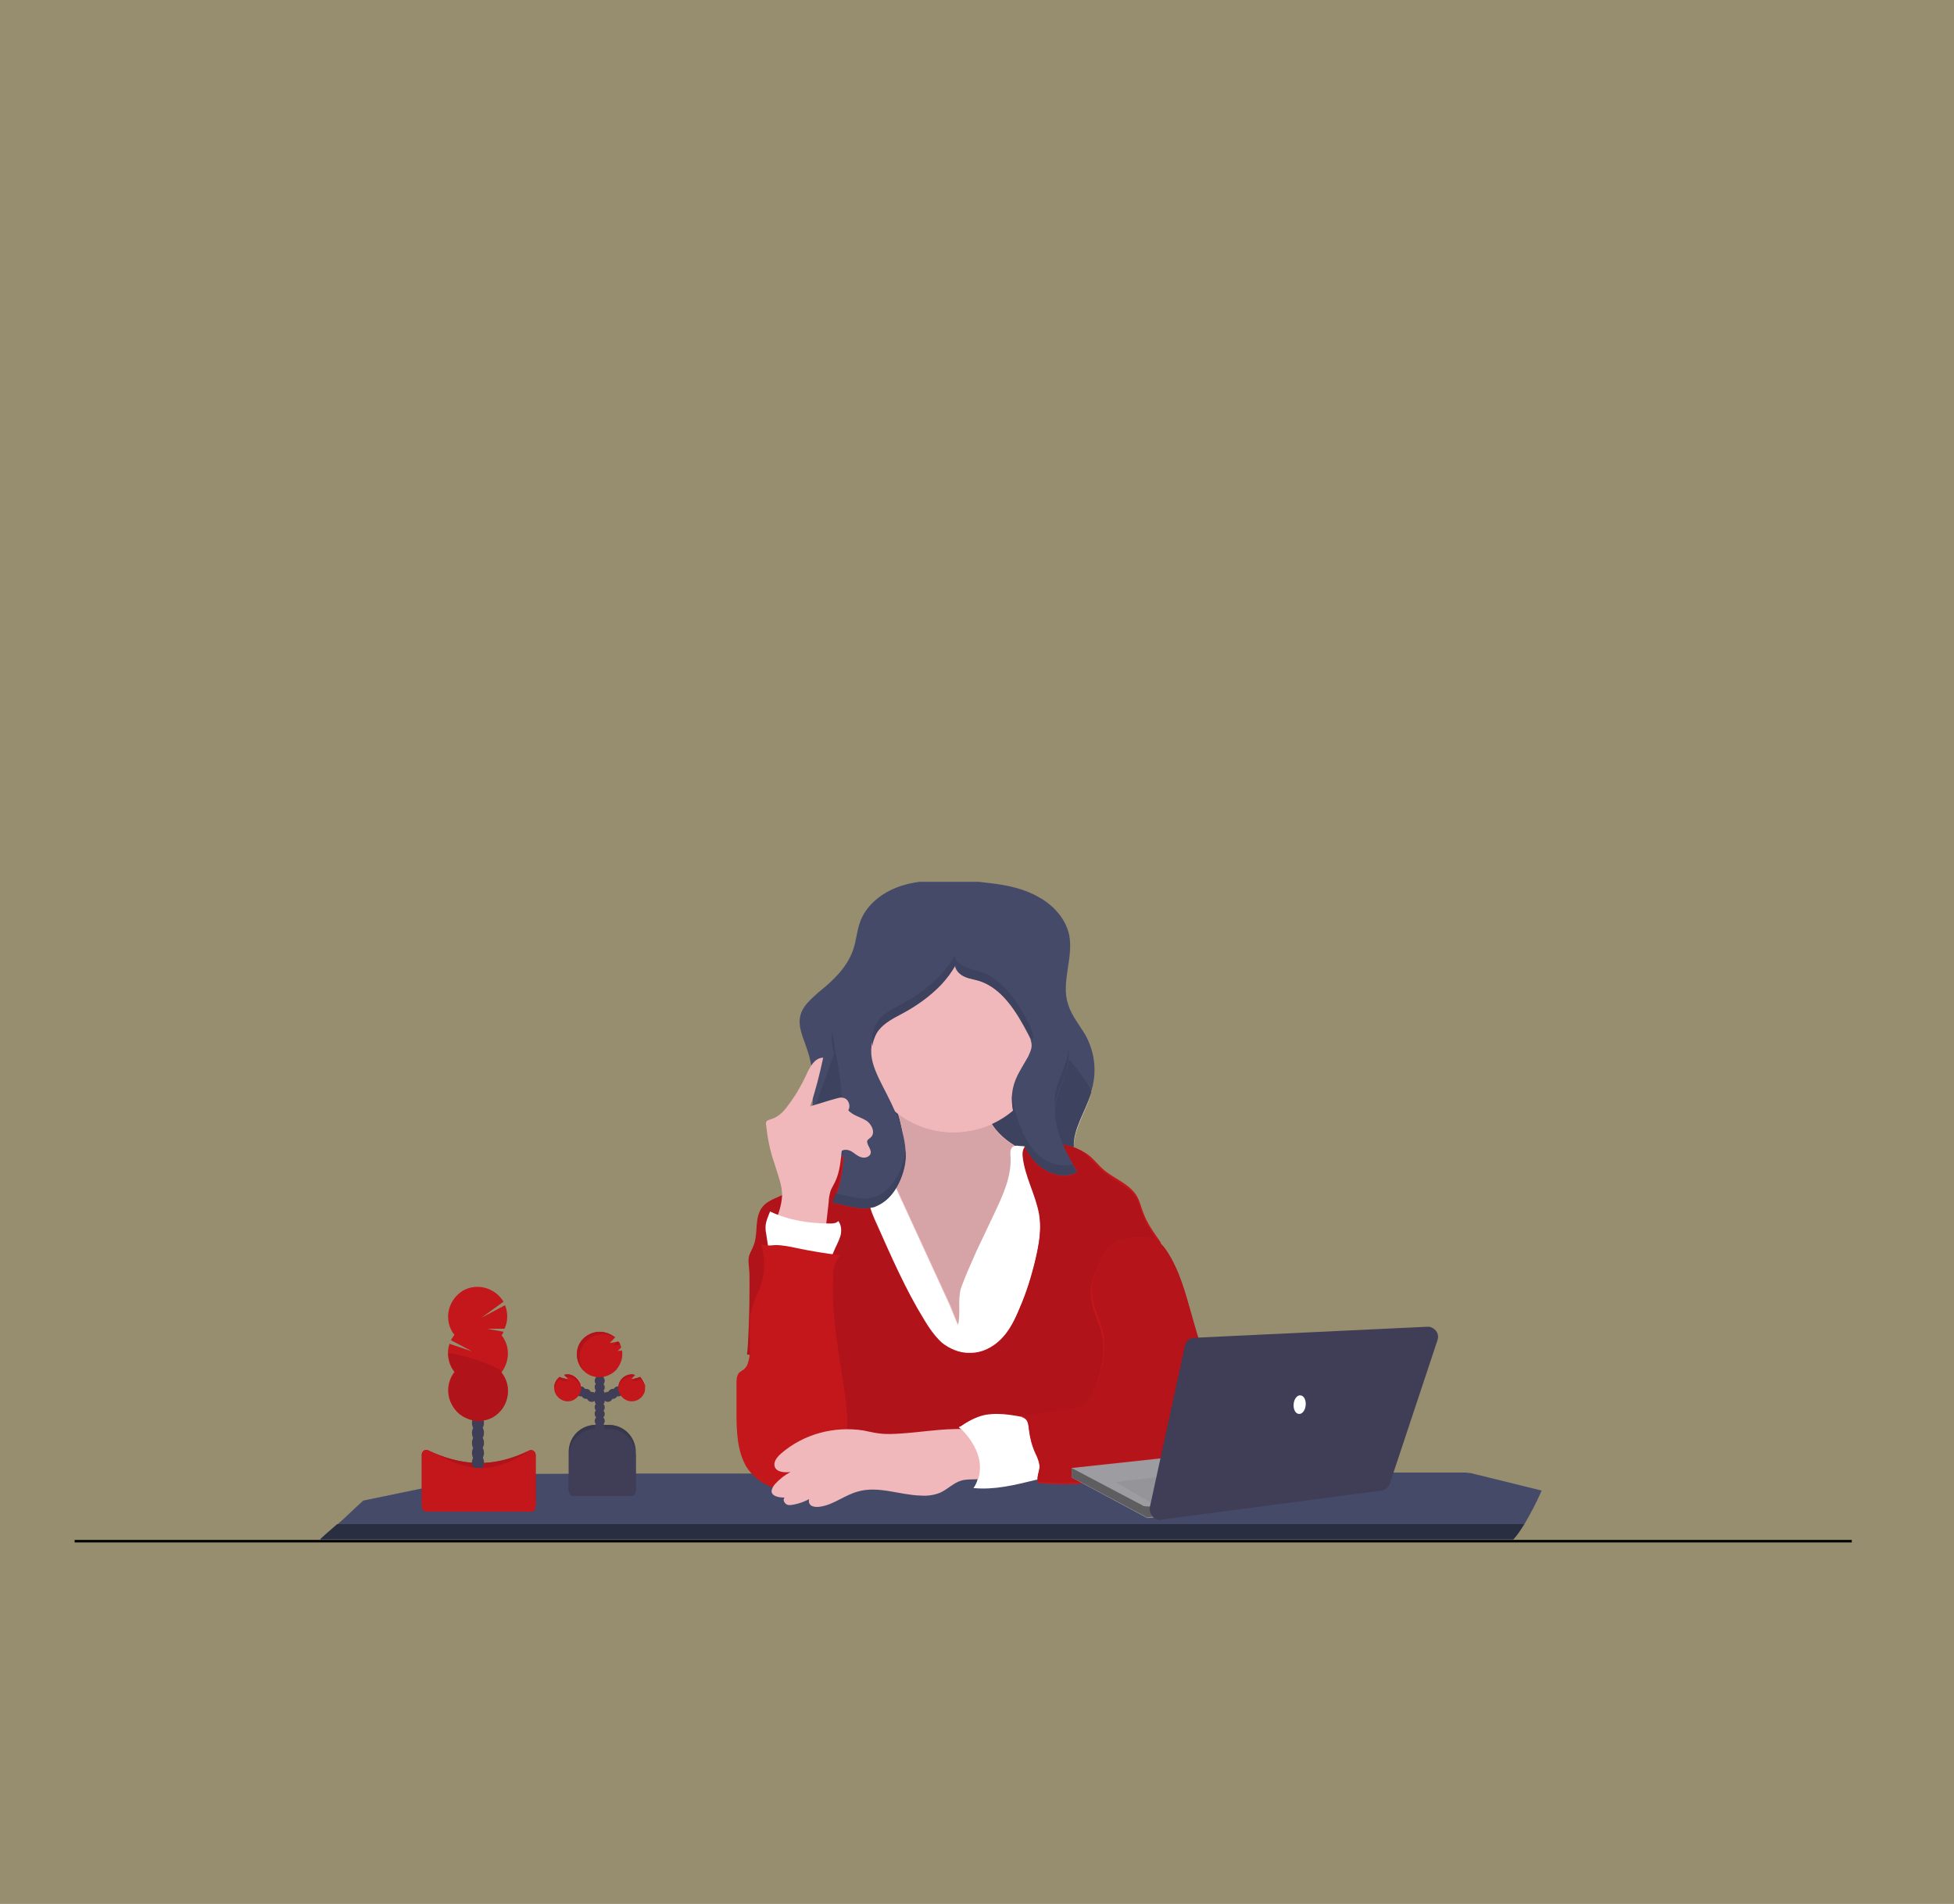 <?xml version="1.0" encoding="utf-8"?>
<!-- Generator: Adobe Illustrator 27.2.0, SVG Export Plug-In . SVG Version: 6.00 Build 0)  -->
<svg version="1.1" id="Layer_1" xmlns="http://www.w3.org/2000/svg" xmlns:xlink="http://www.w3.org/1999/xlink" x="0px" y="0px"
	 viewBox="0 0 390 380" style="enable-background:new 0 0 390 380;" xml:space="preserve">
<rect x="0" y="0" width="390" height="380" fill="#808080" stroke="none"/>
<style type="text/css">
	.st0{opacity:0.2;fill:#F1CB2B;enable-background:new    ;}
	.st1{fill:none;stroke:#000000;stroke-width:0.5;stroke-miterlimit:10;}
	.st2{clip-path:url(#SVGID_00000043444085035752658920000008170412497615936140_);fill:#454A69;}
	.st3{clip-path:url(#SVGID_00000157998059915780560790000002990224435815220371_);fill:#999999;}
	.st4{clip-path:url(#SVGID_00000016048642167589113980000015879496459992135070_);fill:#292E40;}
	.st5{clip-path:url(#SVGID_00000157299320104804053310000017736520215759545529_);fill:#454A69;}
	.st6{clip-path:url(#SVGID_00000044893065639042326580000017723392879651192706_);fill:#E5E5E5;}
	.st7{clip-path:url(#SVGID_00000094604689711807676010000017085715797287245749_);fill:#3D425E;}
	.st8{clip-path:url(#SVGID_00000078011609906161328590000008990164692528299697_);fill:#F0B8BA;}
	.st9{clip-path:url(#SVGID_00000029756314923757538030000006053063761209609106_);fill:#D6A3A6;}
	.st10{clip-path:url(#SVGID_00000124856369189358938020000012954721388890183052_);fill:#FFFFFF;}
	.st11{clip-path:url(#SVGID_00000145769115131927561660000009963683476252048056_);fill:#C4171C;}
	.st12{clip-path:url(#SVGID_00000160879009448064440530000007172355673750886569_);fill:#B0141A;}
	.st13{clip-path:url(#SVGID_00000006670836436467366440000009551310788500350092_);fill:#F0B8BA;}
	.st14{clip-path:url(#SVGID_00000005953630758302608050000008282227724877411519_);fill:#454A69;}
	.st15{clip-path:url(#SVGID_00000099631514849998251210000014302338607914015152_);fill:#3D425E;}
	.st16{clip-path:url(#SVGID_00000149374282508271017960000015238664777023026599_);fill:#383D54;}
	.st17{clip-path:url(#SVGID_00000169517760046245434520000006514971300952112275_);fill:#3D425E;}
	.st18{clip-path:url(#SVGID_00000178198841904520446030000004074176104387353755_);fill:#3D425E;}
	.st19{clip-path:url(#SVGID_00000002369885927910858300000016105236305423560066_);fill:#383D54;}
	.st20{clip-path:url(#SVGID_00000054945189809613166100000007898108352339713199_);fill:#3D425E;}
	.st21{clip-path:url(#SVGID_00000094577012082018457980000000397750346134260151_);fill:#D6A3A6;}
	.st22{clip-path:url(#SVGID_00000111180145770488383630000005312393642738131643_);fill:#3D425E;}
	.st23{clip-path:url(#SVGID_00000176011218747274164200000006469915953441808801_);fill:#9E1217;}
	.st24{clip-path:url(#SVGID_00000062171067102418973870000015217209799451033737_);fill:#3D425E;}
	.st25{clip-path:url(#SVGID_00000080197702043679716590000015039397630907378360_);fill:#E5E5E5;}
	.st26{clip-path:url(#SVGID_00000114053440953446148970000010012516728818262708_);fill:#9E1217;}
	.st27{clip-path:url(#SVGID_00000048485567203223954220000007741291065632562060_);fill:#3D425E;}
	.st28{clip-path:url(#SVGID_00000121966534944715956530000003871249413378719139_);fill:#FFFFFF;}
	.st29{clip-path:url(#SVGID_00000052083905042456321010000017461915976328837027_);fill:#C4171C;}
	.st30{clip-path:url(#SVGID_00000170961902486036152370000004510493106549848459_);fill:#B5141A;}
	.st31{clip-path:url(#SVGID_00000178925971529797961740000004182176781372104855_);fill:#F0B8BA;}
	.st32{clip-path:url(#SVGID_00000145759490191005594600000009569510194034599828_);fill:#FFFFFF;}
	.st33{clip-path:url(#SVGID_00000115516379597870340860000008346162025482332080_);fill:#C4171C;}
	.st34{clip-path:url(#SVGID_00000162342175410557041140000012836925805942169271_);fill:#F0B8BA;}
	.st35{clip-path:url(#SVGID_00000040562617222387452870000013000654108791284117_);fill:#FFFFFF;}
	.st36{clip-path:url(#SVGID_00000088092068155885692620000014722582410162228100_);fill:#403D57;}
	.st37{clip-path:url(#SVGID_00000073682410321993603650000013031468237692723629_);fill:#38384D;}
	.st38{clip-path:url(#SVGID_00000088817325145705441600000010179713073498241965_);fill:#403D57;}
	.st39{clip-path:url(#SVGID_00000053526493971921779720000002716924128151690398_);fill:#403D57;}
	.st40{clip-path:url(#SVGID_00000150062921588406213060000001552804992124706441_);fill:#403D57;}
	.st41{clip-path:url(#SVGID_00000085942414722528441750000002549947819128131721_);fill:#403D57;}
	.st42{clip-path:url(#SVGID_00000124853203362661417970000006928729535591515542_);fill:#403D57;}
	.st43{clip-path:url(#SVGID_00000070825555076845831240000008605380236818705340_);fill:#403D57;}
	.st44{clip-path:url(#SVGID_00000113316162285285746780000005305197419378241966_);fill:#403D57;}
	.st45{clip-path:url(#SVGID_00000117654692104733981770000001244585962501426365_);fill:#403D57;}
	.st46{clip-path:url(#SVGID_00000158740493634894519290000010203382124291088518_);fill:#403D57;}
	.st47{clip-path:url(#SVGID_00000129916738377733791300000001106848643552977079_);fill:#403D57;}
	.st48{clip-path:url(#SVGID_00000039103129449806385800000009059178065285700016_);fill:#403D57;}
	.st49{clip-path:url(#SVGID_00000078736540944299216230000001450580213071510684_);fill:#403D57;}
	.st50{clip-path:url(#SVGID_00000155849071773689101540000001811814153439557275_);fill:#403D57;}
	.st51{clip-path:url(#SVGID_00000145765669457413096810000005149330076339716516_);fill:#403D57;}
	.st52{clip-path:url(#SVGID_00000178887867489200138870000002053969496897954698_);fill:#C4171C;}
	.st53{clip-path:url(#SVGID_00000138547611894285910950000006471358737041754266_);fill:#C4171C;}
	.st54{clip-path:url(#SVGID_00000099642907584411048830000003723725719265780867_);fill:#403D57;}
	.st55{clip-path:url(#SVGID_00000039816403047744978310000002150960614467042991_);fill:#403D57;}
	.st56{clip-path:url(#SVGID_00000037656094654070722880000004062044075089427369_);fill:#403D57;}
	.st57{clip-path:url(#SVGID_00000024691979563146990800000015791887019457755325_);fill:#C4171C;}
	.st58{clip-path:url(#SVGID_00000018205453954250348040000006930603328192584363_);fill:#403D57;}
	.st59{clip-path:url(#SVGID_00000118356771835491616530000004835626914996244389_);fill:#E5E5E5;}
	.st60{clip-path:url(#SVGID_00000036230217104694625600000005269983994462231457_);fill:#B0141A;}
	.st61{clip-path:url(#SVGID_00000017484515151865771470000004867232108043122087_);fill:#E5E5E5;}
	.st62{clip-path:url(#SVGID_00000081605644218999288080000015754429816072309406_);fill:#B0141A;}
	.st63{clip-path:url(#SVGID_00000034053567705064210990000006852292353257068722_);fill:#E5E5E5;}
	.st64{clip-path:url(#SVGID_00000116928920732173924780000001723908656288453040_);fill:#B0141A;}
	.st65{clip-path:url(#SVGID_00000152967269418545940640000003562155947179440017_);fill:#E5E5E5;}
	.st66{clip-path:url(#SVGID_00000152242487906322574810000014012327366570400161_);fill:#B0141A;}
	.st67{clip-path:url(#SVGID_00000138542366498911422270000003707378139085357720_);fill:#E5E5E5;}
	.st68{clip-path:url(#SVGID_00000155864622068211025970000003408054409745837975_);fill:#38384D;}
	.st69{clip-path:url(#SVGID_00000052796171770620528250000003596332407377692298_);fill:#B0141A;}
	.st70{clip-path:url(#SVGID_00000104684187908148134170000003023295834905373090_);fill:#E5E5E5;}
	.st71{clip-path:url(#SVGID_00000074413812335625298890000017719821200977742229_);fill:#B0141A;}
	.st72{clip-path:url(#SVGID_00000056386623159903581810000012817952110269893284_);fill:#E5E5E5;}
	.st73{clip-path:url(#SVGID_00000136412435521782829150000007858698228288179366_);fill:#38384D;}
	.st74{clip-path:url(#SVGID_00000121973932850649718480000011996515892239750318_);fill:#B0141A;}
	.st75{clip-path:url(#SVGID_00000180335249765687423270000002847634682993948822_);fill:#C4171C;}
	.st76{clip-path:url(#SVGID_00000034810963637790285770000012059897161635044031_);fill:#B0141A;}
	.st77{clip-path:url(#SVGID_00000047753987705942842570000011914216434967818663_);fill:#403D57;}
	.st78{clip-path:url(#SVGID_00000038372734373603907210000004466939069178151851_);fill:#403D57;}
	.st79{clip-path:url(#SVGID_00000096023894620375152480000000149712810707404956_);fill:#403D57;}
	.st80{clip-path:url(#SVGID_00000111166106908709496560000015301909708872272552_);fill:#403D57;}
	.st81{clip-path:url(#SVGID_00000127033964421924884140000003123173848248513714_);fill:#403D57;}
	.st82{clip-path:url(#SVGID_00000145030099386371322050000005226658405433365691_);fill:#403D57;}
	.st83{clip-path:url(#SVGID_00000121959914818819294650000003179839686771345339_);fill:#403D57;}
	.st84{clip-path:url(#SVGID_00000069375578317670198480000006497234376812141246_);fill:#C4171C;}
	.st85{clip-path:url(#SVGID_00000159472311059560992970000015952529408465029550_);fill:#E5E5E5;}
	.st86{clip-path:url(#SVGID_00000045613881697915366820000003184705471846866091_);fill:#38384D;}
	.st87{clip-path:url(#SVGID_00000171709410520936205920000017613884517295962294_);fill:#38384D;}
	.st88{clip-path:url(#SVGID_00000070086156560052540010000014120429317777173948_);fill:#B0141A;}
	.st89{clip-path:url(#SVGID_00000021094548084703809940000017238521131909815742_);fill:#C4171C;}
	.st90{fill:#9C9CA1;}
	.st91{fill:#949499;}
	.st92{clip-path:url(#SVGID_00000009578201386088352740000009062932902352730291_);fill:#292E40;}
	.st93{clip-path:url(#SVGID_00000018213262035535786720000001072645192289483957_);fill:#6E0D0F;}
	.st94{clip-path:url(#SVGID_00000021098829177136885030000010909548063806047931_);fill:#5E5E61;}
	.st95{clip-path:url(#SVGID_00000123438588981906322990000008314206405472406437_);fill:#403D57;}
	.st96{clip-path:url(#SVGID_00000080187864418211090540000001732810740558837643_);fill:#FFFFFF;}
</style>
<rect class="st0" width="390" height="380"/>
<line class="st1" x1="14.9" y1="307.6" x2="369.6" y2="307.6"/>
<g>
	<g>
		<defs>
			<rect id="SVGID_1_" x="63.9" y="176" width="243.9" height="131.2"/>
		</defs>
		<clipPath id="SVGID_00000021103488141124137830000014762228652942001840_">
			<use xlink:href="#SVGID_1_"  style="overflow:visible;"/>
		</clipPath>
		<path style="clip-path:url(#SVGID_00000021103488141124137830000014762228652942001840_);fill:#454A69;" d="M307.7,297.5
			c-1,2.3-2.2,4.6-3.5,6.8c-0.7,1-1.4,2-2.2,3H63.9c0.2-0.2,1.5-1.2,3.4-3c1.4-1.2,3.1-2.9,5.2-4.8l25.1-5.2c0.3-0.1,0.7-0.1,1-0.1
			l26.8-0.1l0,0h13.2l0,0h11.2h7.3h7.5l30.8-0.1h0.1h2.4h4.2h5.2h1.4l5.3-0.1h1.7H231h4.9h2.3H256h5.3h16.8h14.2
			c0.4,0,0.8,0.1,1.2,0.1L307.7,297.5z"/>
	</g>
	<g>
		<defs>
			<rect id="SVGID_00000063601446627834870170000011345068818830782867_" x="63.9" y="176" width="243.9" height="131.2"/>
		</defs>
		<clipPath id="SVGID_00000129891364531365364300000013745456487956310676_">
			<use xlink:href="#SVGID_00000063601446627834870170000011345068818830782867_"  style="overflow:visible;"/>
		</clipPath>
		<path style="clip-path:url(#SVGID_00000129891364531365364300000013745456487956310676_);fill:#999999;" d="M67.3,304.2
			L67.3,304.2c-2,1.7-3.2,2.8-3.4,3C64.1,307,65.3,306,67.3,304.2"/>
	</g>
	<g>
		<defs>
			<rect id="SVGID_00000155834975310026366220000005950491362760174525_" x="63.9" y="176" width="243.9" height="131.2"/>
		</defs>
		<clipPath id="SVGID_00000007393174243754988370000010723802326341385625_">
			<use xlink:href="#SVGID_00000155834975310026366220000005950491362760174525_"  style="overflow:visible;"/>
		</clipPath>
		<path style="clip-path:url(#SVGID_00000007393174243754988370000010723802326341385625_);fill:#292E40;" d="M304.2,304.2H67.3
			c-2,1.7-3.2,2.8-3.4,3h238.2C302.9,306.3,303.6,305.3,304.2,304.2"/>
	</g>
	<g>
		<defs>
			<rect id="SVGID_00000181045905531776549430000014312713086861450414_" x="63.9" y="176" width="243.9" height="131.2"/>
		</defs>
		<clipPath id="SVGID_00000001657646604565927250000007497764817587405962_">
			<use xlink:href="#SVGID_00000181045905531776549430000014312713086861450414_"  style="overflow:visible;"/>
		</clipPath>
		<path style="clip-path:url(#SVGID_00000001657646604565927250000007497764817587405962_);fill:#454A69;" d="M221,237.6l-0.5,0.1
			l-21.5,4.1c-6.3,1.2-12.6,2.4-19,2c-4.6-0.3-8.9-1.7-13.3-2.9c-2.5-0.7-5.2-0.9-6-3.8c-1.2-3.9,0.7-9.6,1.2-13.5
			c0.4-3.8,0.7-7.8-0.1-11.6c-0.2-0.9-0.4-1.7-0.7-2.5c-0.7-2.3-2-4.6-1.3-7c0.5-1.8,2.1-3.1,3.5-4.4c2.9-2.3,5.8-5,7-8.6
			c0.6-1.7,0.7-3.6,1.3-5.3c1.1-3.3,4-5.7,7.2-7c3.2-1.3,6.7-1.5,10.1-1.5c3,0,6,0.2,9,0.6c3.3,0.4,6.6,1.1,9.5,2.8
			c2.9,1.6,5.3,4.3,6,7.5c0.9,4.6-1.7,9.5-0.2,13.9c0.7,2.3,2.3,4.1,3.5,6.2c1.9,3.5,2.3,7.6,1,11.4c-1.4,4.2-4.7,8.6-3,12.6
			c1.1,2.6,3.9,4,5.8,6.1C220.7,237.2,220.9,237.4,221,237.6"/>
	</g>
	<g>
		<defs>
			<rect id="SVGID_00000102529012446484735740000014500342805055533240_" x="63.9" y="176" width="243.9" height="131.2"/>
		</defs>
		<clipPath id="SVGID_00000119800235343524827630000004483256281200243118_">
			<use xlink:href="#SVGID_00000102529012446484735740000014500342805055533240_"  style="overflow:visible;"/>
		</clipPath>
		<path style="clip-path:url(#SVGID_00000119800235343524827630000004483256281200243118_);fill:#E5E5E5;" d="M217.8,218.2
			c0,0.1,0,0.1,0,0.1c-1.2,3.5-3.7,7.1-3.4,10.6l0,0c-0.2-3.4,2.3-7,3.4-10.6C217.8,218.3,217.8,218.3,217.8,218.2"/>
	</g>
	<g>
		<defs>
			<rect id="SVGID_00000037654660317260956800000011805760670901478799_" x="63.9" y="176" width="243.9" height="131.2"/>
		</defs>
		<clipPath id="SVGID_00000145032160540894405650000007751870771888979898_">
			<use xlink:href="#SVGID_00000037654660317260956800000011805760670901478799_"  style="overflow:visible;"/>
		</clipPath>
		<path style="clip-path:url(#SVGID_00000145032160540894405650000007751870771888979898_);fill:#3D425E;" d="M166.6,210
			c-1.8,5.2-4.3,11.3-4.6,13.6c-0.4,3-1.5,7.1-1.5,10.6c0,0.3,0,0.6,0,0.8c0.3-0.2,0.6-0.5,0.9-0.7c2-1.7,4.4-3,6.9-3.8
			c0.1-0.9,0.1-1.9,0-2.8c0-0.2,0-0.4,0-0.5c0,0.1,0,0.3,0,0.4c-0.1-5.5-0.1-11.1-1.4-16.4C166.7,210.8,166.6,210.4,166.6,210
			 M213.3,211.3c-0.1,0.6-0.1,1.2-0.2,1.7c-0.2,0.9-0.6,1.8-0.9,2.8c-0.6,1.4-1.1,2.7-1.4,4.1c-0.1,0.4-0.1,0.8-0.2,1.2l0,0
			c-0.2,2.5,0.4,4.9,1.4,7.3c0.8,0.1,1.5,0.2,2.3,0.5c-0.2-3.4,2.3-7,3.4-10.6c0-0.1,0-0.1,0.1-0.1
			C217.9,217.1,215.7,214.3,213.3,211.3 M202.2,221.6c-1.3,1.1-2.8,2-4.3,2.7c0.9,1.5,2.3,2.8,3.8,3.8c0.3,0.2,0.6,0.4,0.9,0.6
			c0.2-0.1,0.3-0.1,0.5-0.1c0.1,0,0.2,0,0.2,0c0.4,0,0.8,0.1,1.2,0.1c-0.6-1.2-1-2.5-1.5-3.7C202.7,223.9,202.4,222.8,202.2,221.6
			 M178.6,221.7c0.7,1.7,1.4,3.4,1.7,5.1c0-0.1-0.1-0.2-0.1-0.4c-0.2-1.4-0.6-2.8-1-4.2C179,222,178.7,221.9,178.6,221.7"/>
	</g>
	<g>
		<defs>
			<rect id="SVGID_00000158722489363546529360000016852063249856455573_" x="63.9" y="176" width="243.9" height="131.2"/>
		</defs>
		<clipPath id="SVGID_00000018216608772719982650000017031960367502989197_">
			<use xlink:href="#SVGID_00000158722489363546529360000016852063249856455573_"  style="overflow:visible;"/>
		</clipPath>
		<path style="clip-path:url(#SVGID_00000018216608772719982650000017031960367502989197_);fill:#F0B8BA;" d="M180.2,226.5
			c0.2,1.4,0.4,2.8-0.3,3.9c-0.9,1.5-2.9,2-4.6,2.4l-6.1,1.2c-0.4,0.1-0.9,0.2-1.2,0.5c-0.4,0.3-0.5,0.9-0.6,1.4
			c-0.2,2.2,0.6,4.4,1.2,6.5c1.4,4.2,2.6,8.6,4.5,12.7s4.3,8.1,7.9,10.8s8.3,4.2,12.7,3.1c3.8-0.9,7-3.6,9.7-6.5
			c2.2-2.3,4.3-4.9,5.4-8c0.7-2.1,1-4.4,1.2-6.6c0.4-3.4,0.7-6.8,1.1-10.2c0.2-1.6,0.3-3.4-0.7-4.6c-0.4-0.6-1-0.9-1.7-1.2
			c-2.3-1.2-4.8-2.3-7-3.8c-2.2-1.5-4.1-3.6-4.8-6.2c-0.4-1.5-0.3-3.2-1-4.7c-0.7-1.6-2.3-2.7-4.1-3.2c-1.7-0.5-3.5-0.4-5.3-0.2
			c-1.8,0.2-8.6,0.7-9.3,2.7c-0.4,1,1.2,3.4,1.6,4.4C179.5,222.8,179.9,224.6,180.2,226.5"/>
	</g>
	<g>
		<defs>
			<rect id="SVGID_00000086668376575384424240000011250272785887363997_" x="63.9" y="176" width="243.9" height="131.2"/>
		</defs>
		<clipPath id="SVGID_00000026139300910365046160000013713837701540253835_">
			<use xlink:href="#SVGID_00000086668376575384424240000011250272785887363997_"  style="overflow:visible;"/>
		</clipPath>
		<path style="clip-path:url(#SVGID_00000026139300910365046160000013713837701540253835_);fill:#D6A3A6;" d="M179.2,222.2
			c0.4,1.4,0.8,2.8,1,4.2c0,0.1,0.1,0.2,0.1,0.4c0.4,1.7,0.6,3.4,0.4,5.2c-0.2,1.7-0.8,3.4-1.8,5l10.8,23.5c0.6,1.4,1.1,2.8,1.7,4.1
			c0.6-2.3-0.1-5,0.6-7.4c0.7-2.6,1.8-5,3-7.4l3.6-7.6c1.7-3.6,3.4-7.3,3.2-11.2c-0.1-0.8-0.1-1.8,0.6-2.1c0.1,0,0.1-0.1,0.2-0.1
			c-0.3-0.2-0.6-0.4-0.9-0.6c-1.5-1-2.8-2.3-3.8-3.8c-2.3,1-4.9,1.6-7.6,1.6C186.1,226,182.3,224.6,179.2,222.2"/>
	</g>
	<g>
		<defs>
			<rect id="SVGID_00000096782300312592877870000005594877429696460934_" x="63.9" y="176" width="243.9" height="131.2"/>
		</defs>
		<clipPath id="SVGID_00000083083619649524850990000006123638709202657175_">
			<use xlink:href="#SVGID_00000096782300312592877870000005594877429696460934_"  style="overflow:visible;"/>
		</clipPath>
		<path style="clip-path:url(#SVGID_00000083083619649524850990000006123638709202657175_);fill:#FFFFFF;" d="M194.9,249.7l3.6-7.6
			c1.7-3.6,3.4-7.3,3.2-11.2c-0.1-0.8-0.1-1.8,0.6-2.1c0.3-0.1,0.6-0.2,0.9-0.1c3.8,0.2,7.5,0.9,11,2.2c0.7,0.2,1.4,0.6,1.8,1.1
			c0.5,0.6,0.7,1.3,0.9,2c0.6,2.4,1,4.8,1.2,7.3c0.6,6,0.3,12.1,0,18.2l-0.9,18.5c0,0.2-0.1,0.6-0.2,0.7c-0.2,0.4-0.7,0.6-1.2,0.7
			c-1.8,0.3-3.8,0.2-5.6,0.2c-13.1-0.5-26.3-1.2-39.3,0.3c0.1-1.9,0-3.9-0.1-5.8c-0.5-8.3-2.7-16.5-4.8-24.6
			c-1.2-4.7-2.5-9.8-0.4-14.3c0.3-0.7,0.7-1.4,1.2-1.9c0.9-0.8,2-1.3,3.1-1.6c2-0.6,4-0.7,6.1-0.7l13.5,29.4
			c0.6,1.4,1.1,2.8,1.7,4.1c0.6-2.3-0.1-5,0.6-7.4C192.7,254.6,193.8,252.2,194.9,249.7"/>
	</g>
	<g>
		<defs>
			<rect id="SVGID_00000032617854736301347610000013746950662331680169_" x="63.9" y="176" width="243.9" height="131.2"/>
		</defs>
		<clipPath id="SVGID_00000010996718925082390860000007427145807550258614_">
			<use xlink:href="#SVGID_00000032617854736301347610000013746950662331680169_"  style="overflow:visible;"/>
		</clipPath>
		<path style="clip-path:url(#SVGID_00000010996718925082390860000007427145807550258614_);fill:#C4171C;" d="M193.5,270
			c2.4,0.1,4.7-1.1,6.4-2.8c1.7-1.7,2.8-4,3.7-6.2c1.4-3.2,2.4-6.5,3.2-9.9c0.6-2.9,1.1-5.8,0.7-8.7c-0.6-4-2.9-7.7-3.3-11.7
			c-0.1-0.7,0-1.5,0.6-2c0.4-0.2,0.8-0.3,1.2-0.3c4.1-0.2,8.5-0.2,11.6,2.4c0.9,0.8,1.7,1.8,2.6,2.6c2.2,1.9,5.4,2.9,6.8,5.5
			c0.5,0.9,0.7,1.9,1.1,2.9c0.8,2.3,2.2,4.2,3.6,6.2c-1.4,5.8-3,11.5-4.3,17.3c-0.8,3.4-1.6,6.8-2.8,10c-0.8,2.1-1.8,4.3-1.6,6.6
			c0.1,0.9,0.4,1.7,0.7,2.6c0.9,3,1.4,6.2,1.3,9.4l-61.2,0.1c3-4.2,3.8-9.4,3.5-14.5c-0.1-2.5-0.7-4.9-1.9-7c-2-3.3-5.4-5.5-8.7-7.3
			c-1.2-0.7-2.5,0.9-3.8,2.5c-1.2,1.5-2.5,3-3.7,2.6c0.4-2.9,0.6-14.2,0.4-17.1c-0.1-1-0.1-2,0.2-2.9c0.2-0.6,0.6-1.2,0.8-1.8
			c1-2.5,0.1-5.6,1.7-7.6c1.1-1.5,3.1-1.8,4.7-2.8c1.7-0.9,2.9-2.3,4.4-3.6c2.8-2.4,6.2-3.9,9.9-4.4c1,1.7,1.7,3.6,1.9,5.6
			c0.1,1.2,0,2.5,0.2,3.8c0.2,1.7,0.9,3.3,1.6,4.8c2.9,6.5,5.7,13,9.4,19c1,1.7,2.2,3.4,3.6,4.7C189.4,269.1,191.5,270.1,193.5,270"
			/>
	</g>
	<g>
		<defs>
			<rect id="SVGID_00000110463879391940431240000003138741424681934734_" x="63.9" y="176" width="243.9" height="131.2"/>
		</defs>
		<clipPath id="SVGID_00000163034282603693132030000003696219057758517906_">
			<use xlink:href="#SVGID_00000110463879391940431240000003138741424681934734_"  style="overflow:visible;"/>
		</clipPath>
		<path style="clip-path:url(#SVGID_00000163034282603693132030000003696219057758517906_);fill:#B0141A;" d="M212,228.4
			c0.6,1.4,1.3,2.8,2,4.1c0.1,0.2,0.2,0.5,0.4,0.7c0.2,0.3,0.3,0.6,0.5,0.9l0,0l0,0c-0.8,0.4-1.6,0.6-2.5,0.6c-0.2,0-0.4,0-0.6,0
			c-0.9-0.1-1.8-0.4-2.7-0.8c-0.7-0.4-1.4-0.9-2-1.4c-1.1-1-1.9-2.2-2.6-3.6c-0.2,0.4-0.4,0.8-0.4,1.3c0,0.2,0,0.3,0,0.5
			c0.4,4.1,2.6,7.7,3.3,11.7c0.1,0.8,0.2,1.6,0.2,2.5c0,2.1-0.4,4.2-0.9,6.3c-0.8,3.4-1.8,6.7-3.2,9.9c-0.9,2.2-2,4.5-3.7,6.2
			c-1.6,1.7-3.8,2.8-6,2.8c-0.1,0-0.2,0-0.4,0c-0.1,0-0.2,0-0.2,0c-1.9,0-3.9-0.9-5.4-2.2c-1.5-1.4-2.6-3.1-3.6-4.7
			c-3.6-6.1-6.5-12.6-9.4-19c-0.4-1-0.9-2-1.2-3c-0.3,0.1-0.6,0.1-0.9,0.1c-2.2,0-4.7-0.9-6.6-1.2c0.2-0.6,0.5-1.2,0.7-1.8l0,0
			c0.9-2.5,1.2-4.9,1.3-7.5c-2.5,0.7-4.9,2-6.9,3.8c-1.4,1.2-2.7,2.6-4.4,3.6c-1.6,0.9-3.6,1.3-4.7,2.8c-1.6,2.1-0.7,5.2-1.7,7.6
			c-0.2,0.6-0.6,1.2-0.8,1.8c-0.2,0.5-0.2,1-0.2,1.5c0,0.4,0.1,0.9,0.1,1.3c0.1,0.7,0.1,2,0.1,3.5c0,4.6-0.2,11.4-0.5,13.6
			c0.1,0.1,0.3,0.1,0.4,0.1c1.1,0,2.2-1.4,3.3-2.6c1.1-1.4,2.2-2.6,3.1-2.6c0.2,0,0.4,0.1,0.6,0.2c3.4,1.8,6.8,4,8.7,7.3
			c1.2,2.1,1.8,4.6,1.9,7c0.1,0.6,0.1,1.2,0.1,1.9c0,4.5-1,8.9-3.6,12.6l31.6-0.1c0-0.1,0-0.3,0-0.4c-0.1-1.4-0.4-2.6-0.7-3.9
			c-0.2-0.7-0.4-1.4-0.7-2.1c-0.6-1-1.5-1.6-2.5-2.3c1.6-1.2,3.3-2.1,5.2-2.5c0.8-0.2,1.5-0.2,2.3-0.2c1.8,0,3.6,0.4,5.5,0.7
			c-0.2-0.2-0.4-0.2-0.7-0.2c3.2-0.3,5.7-0.9,8.9-1.2c1.2-0.1,2.5-0.2,3.4-0.9c1.3-0.8,2-2.2,2.5-3.6c1-2.6,1.8-5.4,1.8-8.1
			c0-0.9-0.1-1.8-0.2-2.7c-0.6-3-2.3-5.7-2.3-8.7l0,0c0-1.8,0.6-3.6,1.4-5.2c0.7-1.7,1.8-3.5,3.4-4.4c1.1-0.6,2.7-0.8,4.2-0.8
			c0.7,0,1.4,0.1,2.1,0.1c1,0.1,1.9,0.7,2.6,1.4c0.1-0.2,0.1-0.5,0.2-0.7c-1.4-2-2.8-3.9-3.6-6.2c-0.4-1-0.6-2-1.1-2.9
			c-1.4-2.6-4.6-3.6-6.8-5.5c-0.9-0.8-1.7-1.8-2.6-2.6C216,229.4,214.1,228.7,212,228.4"/>
	</g>
	<g>
		<defs>
			<rect id="SVGID_00000152233063018243218740000017452768124197577883_" x="63.9" y="176" width="243.9" height="131.2"/>
		</defs>
		<clipPath id="SVGID_00000062881711844311073030000006749151766032477628_">
			<use xlink:href="#SVGID_00000152233063018243218740000017452768124197577883_"  style="overflow:visible;"/>
		</clipPath>
		<path style="clip-path:url(#SVGID_00000062881711844311073030000006749151766032477628_);fill:#F0B8BA;" d="M190.3,189.2
			c10.2,0,18.4,8.2,18.4,18.4s-8.2,18.4-18.4,18.4c-10.2,0-18.4-8.2-18.4-18.4S180.2,189.2,190.3,189.2"/>
	</g>
	<g>
		<defs>
			<rect id="SVGID_00000145737616518516433460000000513552492100576920_" x="63.9" y="176" width="243.9" height="131.2"/>
		</defs>
		<clipPath id="SVGID_00000121254855779449412510000004419394282909973663_">
			<use xlink:href="#SVGID_00000145737616518516433460000000513552492100576920_"  style="overflow:visible;"/>
		</clipPath>
		<path style="clip-path:url(#SVGID_00000121254855779449412510000004419394282909973663_);fill:#454A69;" d="M180.7,232.1
			c0.5-4.7-1.5-9.4-3.7-13.7c-1-2-2.2-4.1-2.8-6.3c-0.6-2.2-0.4-4.7,1-6.6c1.2-1.5,3-2.4,4.7-3.3c4.9-2.6,9.3-6.3,11.4-11.4
			c-1.2,0.7-0.9,2.6,0.2,3.5c1,0.9,2.5,1,3.8,1.4c4.7,1.5,7.6,6.3,9.9,10.7c0.4,0.7,0.7,1.5,0.7,2.3s-0.4,1.5-0.7,2.2
			c-1.1,2-2.5,3.9-3,6.2c-0.6,2.6,0.1,5.3,0.9,7.8c0.9,2.7,2,5.4,4.1,7.3c2,1.9,5.2,2.9,7.8,1.7c-2.5-4.4-5.2-9.2-4.2-14.2
			c0.5-2.3,1.8-4.5,2.3-6.8c1-4.5-0.7-9-2.4-13.4l-5-12.7c-0.8-2-1.7-4-3.4-5.1c-1.2-0.7-2.6-0.9-4.1-1c-4.6-0.4-9.2-0.2-13.4,1.4
			c-7.7,3.1-12.5,10.6-16.3,18c-1.2,2.2-2.3,4.6-2.2,7c0,1.4,0.4,2.7,0.7,4c1.2,5.4,1.4,11,1.4,16.5c0.1,4.2-0.2,8.2-2,12.1
			c2.5,0.5,6.2,1.8,8.7,0.9C178.2,239.4,180.2,235.4,180.7,232.1"/>
	</g>
	<g>
		<defs>
			<rect id="SVGID_00000073000462446867418910000008229677043103998898_" x="63.9" y="176" width="243.9" height="131.2"/>
		</defs>
		<clipPath id="SVGID_00000019668246510698940590000015258992521236986777_">
			<use xlink:href="#SVGID_00000073000462446867418910000008229677043103998898_"  style="overflow:visible;"/>
		</clipPath>
		<path style="clip-path:url(#SVGID_00000019668246510698940590000015258992521236986777_);fill:#3D425E;" d="M166.1,206
			c-0.1,0.4-0.1,0.7-0.1,1.1c0,1,0.2,1.9,0.4,2.9l0,0c-0.2-0.9-0.4-1.9-0.4-2.8C166.1,206.8,166.1,206.4,166.1,206
			C166.1,206.1,166.1,206,166.1,206"/>
	</g>
	<g>
		<defs>
			<rect id="SVGID_00000026151303329603478470000014854240410040762555_" x="63.9" y="176" width="243.9" height="131.2"/>
		</defs>
		<clipPath id="SVGID_00000041981251865214869000000006468979517670890152_">
			<use xlink:href="#SVGID_00000026151303329603478470000014854240410040762555_"  style="overflow:visible;"/>
		</clipPath>
		<path style="clip-path:url(#SVGID_00000041981251865214869000000006468979517670890152_);fill:#383D54;" d="M166.6,210
			C166.6,210,166.6,210,166.6,210c0.1,0.4,0.2,0.8,0.2,1.2c1.2,5.4,1.4,10.9,1.4,16.4c0-0.1,0-0.3,0-0.4c-0.1-5.4-0.2-10.8-1.4-16
			C166.7,210.8,166.6,210.4,166.6,210"/>
	</g>
	<g>
		<defs>
			<rect id="SVGID_00000157309759001522440280000011967044077679382152_" x="63.9" y="176" width="243.9" height="131.2"/>
		</defs>
		<clipPath id="SVGID_00000048474169230606351760000002706989068203646891_">
			<use xlink:href="#SVGID_00000157309759001522440280000011967044077679382152_"  style="overflow:visible;"/>
		</clipPath>
		<path style="clip-path:url(#SVGID_00000048474169230606351760000002706989068203646891_);fill:#3D425E;" d="M166.1,206.1
			c-0.1,0.4-0.1,0.7-0.1,1.1c0,1,0.2,1.9,0.4,2.8c0.1,0.4,0.2,0.8,0.2,1.2c1.2,5.2,1.3,10.6,1.4,16c0-0.5,0-0.9,0-1.4
			c-0.1-5.5-0.1-11.1-1.4-16.5C166.6,208.2,166.3,207.1,166.1,206.1"/>
	</g>
	<g>
		<defs>
			<rect id="SVGID_00000044872118264544278360000018055199521827515562_" x="63.9" y="176" width="243.9" height="131.2"/>
		</defs>
		<clipPath id="SVGID_00000157294537100815769680000009051111501893856674_">
			<use xlink:href="#SVGID_00000044872118264544278360000018055199521827515562_"  style="overflow:visible;"/>
		</clipPath>
		<path style="clip-path:url(#SVGID_00000157294537100815769680000009051111501893856674_);fill:#3D425E;" d="M213.3,209.4
			c0,0.5,0.1,1,0,1.5C213.3,210.4,213.3,209.9,213.3,209.4"/>
	</g>
	<g>
		<defs>
			<rect id="SVGID_00000175308644537570456280000003851251253167086765_" x="63.9" y="176" width="243.9" height="131.2"/>
		</defs>
		<clipPath id="SVGID_00000005959024491179500230000004897212953867136944_">
			<use xlink:href="#SVGID_00000175308644537570456280000003851251253167086765_"  style="overflow:visible;"/>
		</clipPath>
		<path style="clip-path:url(#SVGID_00000005959024491179500230000004897212953867136944_);fill:#383D54;" d="M213,213
			c-0.2,0.9-0.6,1.8-0.9,2.8C212.5,214.9,212.8,214,213,213 M210.7,219.9c-0.1,0.4-0.1,0.8-0.2,1.2l0,0
			C210.6,220.7,210.6,220.3,210.7,219.9"/>
	</g>
	<g>
		<defs>
			<rect id="SVGID_00000170974951091166809050000002997976713406366136_" x="63.9" y="176" width="243.9" height="131.2"/>
		</defs>
		<clipPath id="SVGID_00000165226254749487533840000012544525255295088564_">
			<use xlink:href="#SVGID_00000170974951091166809050000002997976713406366136_"  style="overflow:visible;"/>
		</clipPath>
		<path style="clip-path:url(#SVGID_00000165226254749487533840000012544525255295088564_);fill:#3D425E;" d="M213.3,209.2
			c-0.1,0.6-0.1,1.3-0.3,1.9c-0.6,2.3-1.8,4.5-2.3,6.8c-0.2,1-0.2,2.1-0.2,3.1c0.1-0.4,0.1-0.8,0.2-1.2c0.3-1.4,0.9-2.8,1.4-4.1
			c0.4-0.9,0.7-1.8,0.9-2.8c0.2-0.7,0.2-1.4,0.3-2.1c0-0.5,0-1,0-1.5C213.3,209.4,213.3,209.3,213.3,209.2"/>
	</g>
	<g>
		<defs>
			<rect id="SVGID_00000054266090978286094820000000218164848356289175_" x="63.9" y="176" width="243.9" height="131.2"/>
		</defs>
		<clipPath id="SVGID_00000151509300491663437660000015902326260413815953_">
			<use xlink:href="#SVGID_00000054266090978286094820000000218164848356289175_"  style="overflow:visible;"/>
		</clipPath>
		<path style="clip-path:url(#SVGID_00000151509300491663437660000015902326260413815953_);fill:#D6A3A6;" d="M187.7,196.5
			c-2.2,2.4-4.9,4.3-7.8,5.8C182.8,200.8,185.5,198.9,187.7,196.5 M175.2,205.6c-0.4,0.5-0.7,1-0.9,1.7
			C174.5,206.7,174.8,206.2,175.2,205.6 M205.6,207.1c0.1,0.2,0.2,0.5,0.3,0.7l0,0C205.8,207.6,205.6,207.4,205.6,207.1
			 M173.9,208.8L173.9,208.8L173.9,208.8C173.9,208.9,173.9,208.9,173.9,208.8"/>
	</g>
	<g>
		<defs>
			<rect id="SVGID_00000047036738670178749810000004375316495252767923_" x="63.9" y="176" width="243.9" height="131.2"/>
		</defs>
		<clipPath id="SVGID_00000026844405535579799140000012668895176262071450_">
			<use xlink:href="#SVGID_00000047036738670178749810000004375316495252767923_"  style="overflow:visible;"/>
		</clipPath>
		<path style="clip-path:url(#SVGID_00000026844405535579799140000012668895176262071450_);fill:#3D425E;" d="M190.6,190.6
			c-2.3,4.2-6.3,7.5-10.6,9.8c-1.7,0.9-3.6,1.7-4.7,3.3c-1.1,1.5-1.4,3.3-1.2,5.2v-0.1c0.1-0.6,0.2-1,0.4-1.5
			c0.2-0.6,0.5-1.2,0.9-1.7c1.2-1.5,3-2.4,4.7-3.3c2.8-1.5,5.5-3.4,7.8-5.8c1.1-1.2,2.1-2.5,2.9-4c0.1,0.7,0.4,1.4,0.9,1.9
			c1,0.9,2.5,1,3.8,1.4c4.7,1.5,7.6,6.3,9.9,10.7c0.1,0.2,0.2,0.4,0.3,0.6c0.1,0.2,0.2,0.5,0.3,0.7c0.1-0.3,0.2-0.6,0.2-0.9
			c0-0.8-0.4-1.6-0.7-2.3c-2.3-4.4-5.2-9.2-9.9-10.7c-1.3-0.4-2.8-0.6-3.8-1.4C190.9,192,190.6,191.3,190.6,190.6"/>
	</g>
	<g>
		<defs>
			<rect id="SVGID_00000113322143440185470260000016089713309925013386_" x="63.9" y="176" width="243.9" height="131.2"/>
		</defs>
		<clipPath id="SVGID_00000041265106535952749890000011723614074925984939_">
			<use xlink:href="#SVGID_00000113322143440185470260000016089713309925013386_"  style="overflow:visible;"/>
		</clipPath>
		<path style="clip-path:url(#SVGID_00000041265106535952749890000011723614074925984939_);fill:#9E1217;" d="M214,232.5
			c0.1,0.2,0.2,0.5,0.4,0.7C214.2,232.9,214.1,232.7,214,232.5 M209.1,233.8c0.9,0.4,1.8,0.7,2.7,0.8
			C210.9,234.5,209.9,234.2,209.1,233.8 M214.9,234L214.9,234L214.9,234"/>
	</g>
	<g>
		<defs>
			<rect id="SVGID_00000102521014344484659760000009246439174104383369_" x="63.9" y="176" width="243.9" height="131.2"/>
		</defs>
		<clipPath id="SVGID_00000112620415348338330920000009436711541069824674_">
			<use xlink:href="#SVGID_00000102521014344484659760000009246439174104383369_"  style="overflow:visible;"/>
		</clipPath>
		<path style="clip-path:url(#SVGID_00000112620415348338330920000009436711541069824674_);fill:#3D425E;" d="M202,218.5
			c-0.2,2.2,0.4,4.4,1,6.6c0.9,2.7,2,5.4,4.1,7.3c0.6,0.6,1.3,1,2,1.4c0.9,0.4,1.8,0.7,2.7,0.8c0.2,0,0.4,0,0.6,0
			c0.9,0,1.7-0.2,2.5-0.6l0,0l0,0c-0.2-0.3-0.3-0.6-0.5-0.9c-0.1-0.2-0.2-0.5-0.4-0.7l0,0c-0.5,0.1-1,0.2-1.6,0.2
			c-1.9,0-3.9-0.9-5.3-2.2c-2-1.9-3.2-4.6-4.1-7.3C202.5,221.7,202.2,220.1,202,218.5"/>
	</g>
	<g>
		<defs>
			<rect id="SVGID_00000027591776266355848960000003722726962190149802_" x="63.9" y="176" width="243.9" height="131.2"/>
		</defs>
		<clipPath id="SVGID_00000142174531451199927760000003775071160482014343_">
			<use xlink:href="#SVGID_00000027591776266355848960000003722726962190149802_"  style="overflow:visible;"/>
		</clipPath>
		<path style="clip-path:url(#SVGID_00000142174531451199927760000003775071160482014343_);fill:#E5E5E5;" d="M177.4,239
			c-0.7,0.7-1.5,1.3-2.5,1.7c-0.4,0.1-0.8,0.2-1.2,0.3l0,0c0.4-0.1,0.9-0.1,1.2-0.3C175.9,240.3,176.7,239.8,177.4,239"/>
	</g>
	<g>
		<defs>
			<rect id="SVGID_00000047056557202168856500000011206114451867567266_" x="63.9" y="176" width="243.9" height="131.2"/>
		</defs>
		<clipPath id="SVGID_00000124860804879002406570000004129855535545322922_">
			<use xlink:href="#SVGID_00000047056557202168856500000011206114451867567266_"  style="overflow:visible;"/>
		</clipPath>
		<path style="clip-path:url(#SVGID_00000124860804879002406570000004129855535545322922_);fill:#9E1217;" d="M166.9,238
			c-0.2,0.6-0.4,1.2-0.7,1.8c1.9,0.4,4.4,1.2,6.6,1.2c0.3,0,0.6,0,0.9-0.1l0,0c-0.3,0.1-0.6,0.1-0.9,0.1c-2.2,0-4.7-0.9-6.6-1.2
			C166.4,239.2,166.7,238.6,166.9,238L166.9,238"/>
	</g>
	<g>
		<defs>
			<rect id="SVGID_00000030445095458575064950000003008236336174038155_" x="63.9" y="176" width="243.9" height="131.2"/>
		</defs>
		<clipPath id="SVGID_00000067941110726689419210000003279680979050001596_">
			<use xlink:href="#SVGID_00000030445095458575064950000003008236336174038155_"  style="overflow:visible;"/>
		</clipPath>
		<path style="clip-path:url(#SVGID_00000067941110726689419210000003279680979050001596_);fill:#3D425E;" d="M180.7,229.6
			c0,0.2-0.1,0.4-0.1,0.6c-0.4,3.3-2.5,7.3-5.7,8.6c-0.6,0.2-1.4,0.4-2.2,0.4c-1.9,0-4.1-0.7-5.9-1c-0.2,0.6-0.4,1.2-0.7,1.8
			c1.9,0.4,4.4,1.2,6.6,1.2c0.3,0,0.6,0,0.9-0.1c0.4-0.1,0.9-0.1,1.2-0.3c0.9-0.4,1.7-0.9,2.5-1.7c1.8-1.8,3-4.6,3.3-7
			C180.8,231.3,180.8,230.4,180.7,229.6"/>
	</g>
	<g>
		<defs>
			<rect id="SVGID_00000029765225003275367760000003984564618193286064_" x="63.9" y="176" width="243.9" height="131.2"/>
		</defs>
		<clipPath id="SVGID_00000136403259322309565210000012303828159341577118_">
			<use xlink:href="#SVGID_00000029765225003275367760000003984564618193286064_"  style="overflow:visible;"/>
		</clipPath>
		<path style="clip-path:url(#SVGID_00000136403259322309565210000012303828159341577118_);fill:#FFFFFF;" d="M206.6,283.3
			c-3.3-0.6-6.6-1.5-10-0.9c-1.9,0.4-3.6,1.4-5.2,2.5c0.9,0.7,1.9,1.3,2.5,2.3c0.4,0.7,0.6,1.4,0.7,2.1c0.4,1.3,0.7,2.6,0.7,3.9
			c0.1,1.4-0.2,2.7-1,3.8c4.2,0.4,8.2-0.6,12.3-1.6c0.5-0.1,0.9-0.2,1.3-0.6c0.6-0.5,0.9-1.4,0.9-2.2c0-1.5-0.4-2.9-0.8-4.3
			C207.5,286.7,207.1,285,206.6,283.3"/>
	</g>
	<g>
		<defs>
			<rect id="SVGID_00000145058735085645391590000000466008275637542846_" x="63.9" y="176" width="243.9" height="131.2"/>
		</defs>
		<clipPath id="SVGID_00000080888709693037744730000003480629413101555390_">
			<use xlink:href="#SVGID_00000145058735085645391590000000466008275637542846_"  style="overflow:visible;"/>
		</clipPath>
		<path style="clip-path:url(#SVGID_00000080888709693037744730000003480629413101555390_);fill:#C4171C;" d="M229,247.1
			c1.7,0.2,2.9,1.5,3.9,2.9c2.6,3.8,3.8,8.4,5,12.9c1.6,5.5,3.4,11,5.5,16.3c0.4,1.2,1,2.5,1.7,3.6c0.6,0.9,1.2,1.7,1.4,2.8
			c0.6,2.4-1.4,4.7-3.5,6.1c-1.1,0.7-2.3,1.4-3.6,1.7c-1.2,0.4-2.5,0.5-3.8,0.7l-11.9,1.3c-5.5,0.6-11,1.2-16.5,0.6
			c-0.4-1.2,0.3-2,0.3-3.3c-0.1-0.9-0.4-1.7-0.8-2.5c-0.7-1.5-1.1-3-1.3-4.6c-0.1-0.6-0.1-1.2-0.3-1.7c-0.2-0.6-0.7-1-1.3-1
			c3.2-0.3,5.7-0.9,8.9-1.2c1.2-0.1,2.5-0.2,3.4-0.9c1.3-0.8,2-2.2,2.5-3.6c1.4-3.4,2.3-7.1,1.5-10.8c-0.6-3-2.3-5.7-2.3-8.7
			c0-1.8,0.6-3.6,1.4-5.2c0.7-1.7,1.8-3.5,3.4-4.4C224.4,246.9,227.1,246.9,229,247.1"/>
	</g>
	<g>
		<defs>
			<rect id="SVGID_00000156552783408879136160000009186650196595249286_" x="63.9" y="176" width="243.9" height="131.2"/>
		</defs>
		<clipPath id="SVGID_00000044175862466006571260000006293876047710253442_">
			<use xlink:href="#SVGID_00000156552783408879136160000009186650196595249286_"  style="overflow:visible;"/>
		</clipPath>
		<path style="clip-path:url(#SVGID_00000044175862466006571260000006293876047710253442_);fill:#B5141A;" d="M226.9,247
			c-1.5,0-3.1,0.2-4.2,0.8c-1.7,0.9-2.7,2.6-3.4,4.4c-0.7,1.7-1.4,3.4-1.4,5.2l0,0c0,3,1.7,5.8,2.3,8.7c0.2,0.9,0.2,1.8,0.2,2.7
			c0,2.8-0.7,5.5-1.8,8.1c-0.6,1.4-1.3,2.8-2.5,3.6c-1,0.6-2.3,0.8-3.4,0.9c-3.2,0.3-5.7,0.9-8.9,1.2c0.6,0.1,1,0.6,1.3,1
			c0.2,0.6,0.2,1.2,0.3,1.7c0.2,1.6,0.6,3.1,1.3,4.6c0.4,0.8,0.7,1.7,0.8,2.5c0,0.1,0,0.1,0,0.1c0,0.9-0.4,1.7-0.4,2.5
			c0,0.2,0,0.4,0.1,0.7c1.6,0.2,3.1,0.2,4.7,0.2c1.4,0,2.7-0.1,4-0.1l-2-1v-1.9l0,0l0,0l31.3-3.4c0.8-1,1.4-2.1,1.4-3.3
			c0-0.3-0.1-0.6-0.1-0.9c-0.2-1-0.9-1.8-1.4-2.8c-0.7-1.2-1.2-2.3-1.7-3.6c-2.2-5.4-4-10.8-5.5-16.3c-1.3-4.4-2.4-9-5-12.9
			c-0.9-1.4-2.2-2.7-3.9-2.9C228.3,247,227.7,247,226.9,247"/>
	</g>
	<g>
		<defs>
			<rect id="SVGID_00000078026232467506744600000008836043970669930920_" x="63.9" y="176" width="243.9" height="131.2"/>
		</defs>
		<clipPath id="SVGID_00000173873671060073144680000017356333866468786066_">
			<use xlink:href="#SVGID_00000078026232467506744600000008836043970669930920_"  style="overflow:visible;"/>
		</clipPath>
		<path style="clip-path:url(#SVGID_00000173873671060073144680000017356333866468786066_);fill:#F0B8BA;" d="M154.5,244.4
			c0.8-1.8,1.5-3.8,1.6-5.8c0-2.2-0.9-4.2-1.5-6.3c-0.9-2.5-1.4-5.1-1.7-7.8c-0.1-0.2,0-0.5,0.1-0.7c0.2-0.2,0.5-0.3,0.8-0.4
			c1.5-0.4,2.6-1.5,3.5-2.8c1.4-1.8,2.6-3.9,3.6-6c0.7-1.6,1.7-3.5,3.4-3.5c-0.7,3.3-1.5,6.5-2.6,9.7c1.8-0.5,3.5-1.1,5.4-1.6
			c0.4-0.1,0.7-0.2,1.1-0.1c1.1,0.1,1.7,1.6,1.1,2.5c0.9,1,2.3,1.3,3.5,2c1.2,0.7,2,2.5,1,3.4c-0.2,0.2-0.4,0.3-0.6,0.5
			c-0.5,0.7,0.7,1.7,0.6,2.6c-0.1,0.7-1,1.1-1.8,0.9s-1.3-0.7-1.9-1.1c-0.6-0.4-1.5-0.6-2.1-0.2c-0.2,2-0.4,4.1-1.2,5.9
			c-0.3,0.7-0.7,1.3-1,2c-0.2,0.7-0.4,1.5-0.4,2.3l-0.8,7.1C160.9,247.6,157.6,246.5,154.5,244.4"/>
	</g>
	<g>
		<defs>
			<rect id="SVGID_00000036248975003432420240000001917989693025556142_" x="63.9" y="176" width="243.9" height="131.2"/>
		</defs>
		<clipPath id="SVGID_00000062905478499803590200000018097381454425292165_">
			<use xlink:href="#SVGID_00000036248975003432420240000001917989693025556142_"  style="overflow:visible;"/>
		</clipPath>
		<path style="clip-path:url(#SVGID_00000062905478499803590200000018097381454425292165_);fill:#FFFFFF;" d="M153.6,250.7l-0.7-4.6
			c-0.1-0.4-0.1-0.7-0.1-1.2c0-1,0.5-2.1,0.9-3.1c3.8,1.8,7.9,2.4,12.1,2.4c0.6,0,1.2-0.1,1.5-0.5c0.7,0.8,0.7,2.2,0.4,3.1
			c-0.3,1-0.9,2-1.3,3c-0.2,0.5-0.4,1-0.7,1.5c-0.6,0.6-1.5,0.7-2.4,0.7c-0.9,0-1.8-0.1-2.6-0.2
			C158.4,251.4,155.9,250.3,153.6,250.7"/>
	</g>
	<g>
		<defs>
			<rect id="SVGID_00000161622677236435781770000010005271860295883652_" x="63.9" y="176" width="243.9" height="131.2"/>
		</defs>
		<clipPath id="SVGID_00000057845734567814065960000011752625297631384211_">
			<use xlink:href="#SVGID_00000161622677236435781770000010005271860295883652_"  style="overflow:visible;"/>
		</clipPath>
		<path style="clip-path:url(#SVGID_00000057845734567814065960000011752625297631384211_);fill:#C4171C;" d="M167.7,250.5
			c-3-0.3-5.8-0.8-8.7-1.4c-1.4-0.3-2.8-0.6-4.3-0.6c-0.9,0.1-2,0.2-2.8-0.2c0.8,2.8,0.9,5.7-0.1,8.4c-0.6,1.6-1.4,3.1-1.8,4.7
			c-0.9,3.4,0.3,7.3-0.7,10.6c-0.1,0.4-0.4,0.9-0.7,1.2c-0.3,0.3-0.8,0.5-1.1,0.8c-0.4,0.5-0.5,1.2-0.5,1.9v5.9c0,3.8,0.1,7.8,2,11
			c2.3,3.6,7,5.5,11.2,4.4c1.1-0.3,2.2-0.8,3-1.5c1.4-1.2,2.3-2.8,3.3-4.4c1-1.9,2.2-3.9,2.5-6.1c0.2-1.5,0.1-3.1-0.1-4.7
			c-1-8.6-3.1-17-2.6-25.7C166.2,253.3,166.7,251.8,167.7,250.5"/>
	</g>
	<g>
		<defs>
			<rect id="SVGID_00000180359493273935532090000007355329038009842318_" x="63.9" y="176" width="243.9" height="131.2"/>
		</defs>
		<clipPath id="SVGID_00000008118526343008989160000011783194457640209047_">
			<use xlink:href="#SVGID_00000180359493273935532090000007355329038009842318_"  style="overflow:visible;"/>
		</clipPath>
		<path style="clip-path:url(#SVGID_00000008118526343008989160000011783194457640209047_);fill:#F0B8BA;" d="M180,286.1
			c-1.5,0.1-3,0.2-4.5,0c-1-0.1-2.1-0.4-3.2-0.6c-5.8-0.9-11.9,0.7-16.4,4.6c-0.8,0.7-1.7,1.8-1.2,2.8c0.5,1,2,1,3.1,0.9
			c-1.2,0.6-2.3,1.5-3.2,2.5c-0.3,0.4-0.6,0.9-0.6,1.4c0.1,1,1.6,1.2,2.6,1.2c-0.4,0.4-0.1,1,0.3,1.3s1,0.2,1.5,0.1
			c1.1-0.2,2.2-0.6,3.1-1.1c-0.2,0.6,0.1,1.2,0.6,1.4c0.5,0.2,1.1,0.2,1.7,0.1c2.6-0.4,4.8-2.3,7.4-3c4.1-1.2,8.4,0.7,12.6,0.8
			c1.4,0.1,2.7-0.1,3.9-0.6c1.5-0.7,2.7-2,4.2-2.4c1.7-0.5,3.8,0.1,5.4-0.8c1.2-0.6,0.1-5.4-0.2-6.3c-0.6-1.7-1.1-2.8-2.9-3
			C189.8,284.8,184.6,285.8,180,286.1"/>
	</g>
	<g>
		<defs>
			<rect id="SVGID_00000016036290877699547070000013347836593443473044_" x="63.9" y="176" width="243.9" height="131.2"/>
		</defs>
		<clipPath id="SVGID_00000083049683944584530950000009801406940815259583_">
			<use xlink:href="#SVGID_00000016036290877699547070000013347836593443473044_"  style="overflow:visible;"/>
		</clipPath>
		<path style="clip-path:url(#SVGID_00000083049683944584530950000009801406940815259583_);fill:#FFFFFF;" d="M191.4,284.8
			c0,0,6.9,5.8,3,12.2l7.7-2.6v-5.6c0-0.2-3-4.2-3-4.2l-3.4-0.6L191.4,284.8z"/>
	</g>
	<g>
		<defs>
			<rect id="SVGID_00000094596560737758734330000003097919587036583054_" x="63.9" y="176" width="243.9" height="131.2"/>
		</defs>
		<clipPath id="SVGID_00000074405476070392531090000015859497744017897370_">
			<use xlink:href="#SVGID_00000094596560737758734330000003097919587036583054_"  style="overflow:visible;"/>
		</clipPath>
		<path style="clip-path:url(#SVGID_00000074405476070392531090000015859497744017897370_);fill:#403D57;" d="M118.9,284.4h2.6
			c3,0,5.4,2.4,5.4,5.4v7.9h-13.3v-7.9C113.5,286.8,115.9,284.4,118.9,284.4"/>
	</g>
	<g>
		<defs>
			<rect id="SVGID_00000009563682743261275270000012545301257291556740_" x="63.9" y="176" width="243.9" height="131.2"/>
		</defs>
		<clipPath id="SVGID_00000090978135686758934930000006428112228842065291_">
			<use xlink:href="#SVGID_00000009563682743261275270000012545301257291556740_"  style="overflow:visible;"/>
		</clipPath>
		<path style="clip-path:url(#SVGID_00000090978135686758934930000006428112228842065291_);fill:#38384D;" d="M121.5,284.4h-2.6
			c-3,0-5.4,2.4-5.4,5.4v7.9h13.3v-3.6v-4.3C126.9,286.8,124.5,284.4,121.5,284.4"/>
	</g>
	<g>
		<defs>
			<rect id="SVGID_00000150102991596992087950000015373427638227295618_" x="63.9" y="176" width="243.9" height="131.2"/>
		</defs>
		<clipPath id="SVGID_00000164491712758716955620000008691159122764198796_">
			<use xlink:href="#SVGID_00000150102991596992087950000015373427638227295618_"  style="overflow:visible;"/>
		</clipPath>
		<path style="clip-path:url(#SVGID_00000164491712758716955620000008691159122764198796_);fill:#403D57;" d="M119.7,285.2
			c0.6,0,1,0.5,1,1c0,0.6-0.5,1-1,1c-0.6,0-1-0.5-1-1C118.6,285.7,119.1,285.2,119.7,285.2"/>
	</g>
	<g>
		<defs>
			<rect id="SVGID_00000083052687201383625290000006030364639441615237_" x="63.9" y="176" width="243.9" height="131.2"/>
		</defs>
		<clipPath id="SVGID_00000134224883883239932540000013562203265449375676_">
			<use xlink:href="#SVGID_00000083052687201383625290000006030364639441615237_"  style="overflow:visible;"/>
		</clipPath>
		<path style="clip-path:url(#SVGID_00000134224883883239932540000013562203265449375676_);fill:#403D57;" d="M119.7,283.9
			c0.6,0,1,0.5,1,1c0,0.6-0.5,1-1,1c-0.6,0-1-0.5-1-1C118.6,284.4,119.1,283.9,119.7,283.9"/>
	</g>
	<g>
		<defs>
			<rect id="SVGID_00000136406363751359113850000003056459421167892627_" x="63.9" y="176" width="243.9" height="131.2"/>
		</defs>
		<clipPath id="SVGID_00000037686171375208384380000000953717211463959446_">
			<use xlink:href="#SVGID_00000136406363751359113850000003056459421167892627_"  style="overflow:visible;"/>
		</clipPath>
		<path style="clip-path:url(#SVGID_00000037686171375208384380000000953717211463959446_);fill:#403D57;" d="M119.7,282.6
			c0.6,0,1,0.5,1,1c0,0.6-0.5,1-1,1c-0.6,0-1-0.5-1-1S119.1,282.6,119.7,282.6"/>
	</g>
	<g>
		<defs>
			<rect id="SVGID_00000020399940076275738210000015951300189198671249_" x="63.9" y="176" width="243.9" height="131.2"/>
		</defs>
		<clipPath id="SVGID_00000079447464671736122590000001263635353070381247_">
			<use xlink:href="#SVGID_00000020399940076275738210000015951300189198671249_"  style="overflow:visible;"/>
		</clipPath>
		<path style="clip-path:url(#SVGID_00000079447464671736122590000001263635353070381247_);fill:#403D57;" d="M119.7,281.2
			c0.6,0,1,0.5,1,1c0,0.6-0.5,1-1,1c-0.6,0-1-0.5-1-1C118.6,281.7,119.1,281.2,119.7,281.2"/>
	</g>
	<g>
		<defs>
			<rect id="SVGID_00000085227905540598756270000009848471845426068899_" x="63.9" y="176" width="243.9" height="131.2"/>
		</defs>
		<clipPath id="SVGID_00000162350729234750287060000009861387129748879236_">
			<use xlink:href="#SVGID_00000085227905540598756270000009848471845426068899_"  style="overflow:visible;"/>
		</clipPath>
		<path style="clip-path:url(#SVGID_00000162350729234750287060000009861387129748879236_);fill:#403D57;" d="M119.7,279.9
			c0.6,0,1,0.5,1,1c0,0.6-0.5,1-1,1c-0.6,0-1-0.5-1-1C118.6,280.4,119.1,279.9,119.7,279.9"/>
	</g>
	<g>
		<defs>
			<rect id="SVGID_00000122682073541148762460000008037278380854574743_" x="63.9" y="176" width="243.9" height="131.2"/>
		</defs>
		<clipPath id="SVGID_00000145740179426954631970000010062270367855094658_">
			<use xlink:href="#SVGID_00000122682073541148762460000008037278380854574743_"  style="overflow:visible;"/>
		</clipPath>
		<path style="clip-path:url(#SVGID_00000145740179426954631970000010062270367855094658_);fill:#403D57;" d="M119.7,278.6
			c0.6,0,1,0.5,1,1c0,0.6-0.5,1-1,1c-0.6,0-1-0.5-1-1S119.1,278.6,119.7,278.6"/>
	</g>
	<g>
		<defs>
			<rect id="SVGID_00000165212028553278572750000011777877203493995663_" x="63.9" y="176" width="243.9" height="131.2"/>
		</defs>
		<clipPath id="SVGID_00000010307904697527509510000007780591153845358481_">
			<use xlink:href="#SVGID_00000165212028553278572750000011777877203493995663_"  style="overflow:visible;"/>
		</clipPath>
		<path style="clip-path:url(#SVGID_00000010307904697527509510000007780591153845358481_);fill:#403D57;" d="M119.7,277.2
			c0.6,0,1,0.5,1,1c0,0.6-0.5,1-1,1c-0.6,0-1-0.5-1-1C118.6,277.7,119.1,277.2,119.7,277.2"/>
	</g>
	<g>
		<defs>
			<rect id="SVGID_00000095320722098406889890000016248918969432535437_" x="63.9" y="176" width="243.9" height="131.2"/>
		</defs>
		<clipPath id="SVGID_00000103987882372284448030000013312868011420067741_">
			<use xlink:href="#SVGID_00000095320722098406889890000016248918969432535437_"  style="overflow:visible;"/>
		</clipPath>
		<path style="clip-path:url(#SVGID_00000103987882372284448030000013312868011420067741_);fill:#403D57;" d="M121.3,277.8
			c0.6,0,1,0.5,1,1c0,0.6-0.5,1-1,1s-1-0.5-1-1C120.2,278.3,120.7,277.8,121.3,277.8"/>
	</g>
	<g>
		<defs>
			<rect id="SVGID_00000036951990630543712370000008487886711678926220_" x="63.9" y="176" width="243.9" height="131.2"/>
		</defs>
		<clipPath id="SVGID_00000047755675962547937310000016654508705802004144_">
			<use xlink:href="#SVGID_00000036951990630543712370000008487886711678926220_"  style="overflow:visible;"/>
		</clipPath>
		<path style="clip-path:url(#SVGID_00000047755675962547937310000016654508705802004144_);fill:#403D57;" d="M122.3,277.2
			c0.6,0,1,0.5,1,1c0,0.6-0.5,1-1,1c-0.6,0-1-0.5-1-1C121.3,277.7,121.8,277.2,122.3,277.2"/>
	</g>
	<g>
		<defs>
			<rect id="SVGID_00000129897132408821630510000011804867512786285702_" x="63.9" y="176" width="243.9" height="131.2"/>
		</defs>
		<clipPath id="SVGID_00000016798289076127770110000001821402587159529910_">
			<use xlink:href="#SVGID_00000129897132408821630510000011804867512786285702_"  style="overflow:visible;"/>
		</clipPath>
		<path style="clip-path:url(#SVGID_00000016798289076127770110000001821402587159529910_);fill:#403D57;" d="M123.4,276.7
			c0.6,0,1,0.5,1,1c0,0.6-0.5,1-1,1c-0.6,0-1-0.5-1-1C122.3,277.2,122.8,276.7,123.4,276.7"/>
	</g>
	<g>
		<defs>
			<rect id="SVGID_00000116936174531295574920000005606064429503507135_" x="63.9" y="176" width="243.9" height="131.2"/>
		</defs>
		<clipPath id="SVGID_00000036248929882282685850000013461222967433008800_">
			<use xlink:href="#SVGID_00000116936174531295574920000005606064429503507135_"  style="overflow:visible;"/>
		</clipPath>
		<path style="clip-path:url(#SVGID_00000036248929882282685850000013461222967433008800_);fill:#403D57;" d="M119.7,275.9
			c0.6,0,1,0.5,1,1c0,0.6-0.5,1-1,1c-0.6,0-1-0.5-1-1C118.6,276.4,119.1,275.9,119.7,275.9"/>
	</g>
	<g>
		<defs>
			<rect id="SVGID_00000129908563330417455410000017602425452572911011_" x="63.9" y="176" width="243.9" height="131.2"/>
		</defs>
		<clipPath id="SVGID_00000043428111997224531250000001406319112807235483_">
			<use xlink:href="#SVGID_00000129908563330417455410000017602425452572911011_"  style="overflow:visible;"/>
		</clipPath>
		<path style="clip-path:url(#SVGID_00000043428111997224531250000001406319112807235483_);fill:#403D57;" d="M119.7,274.6
			c0.6,0,1,0.5,1,1c0,0.6-0.5,1-1,1c-0.6,0-1-0.5-1-1S119.1,274.6,119.7,274.6"/>
	</g>
	<g>
		<defs>
			<rect id="SVGID_00000163062657346710784300000008129607333419059106_" x="63.9" y="176" width="243.9" height="131.2"/>
		</defs>
		<clipPath id="SVGID_00000008852391500547193420000013815752864016438432_">
			<use xlink:href="#SVGID_00000163062657346710784300000008129607333419059106_"  style="overflow:visible;"/>
		</clipPath>
		<path style="clip-path:url(#SVGID_00000008852391500547193420000013815752864016438432_);fill:#403D57;" d="M119.7,273.2
			c0.6,0,1,0.5,1,1c0,0.6-0.5,1-1,1c-0.6,0-1-0.5-1-1C118.6,273.7,119.1,273.2,119.7,273.2"/>
	</g>
	<g>
		<defs>
			<rect id="SVGID_00000091004531264043834610000005607917564653876661_" x="63.9" y="176" width="243.9" height="131.2"/>
		</defs>
		<clipPath id="SVGID_00000060721540944493539660000003674509416977286556_">
			<use xlink:href="#SVGID_00000091004531264043834610000005607917564653876661_"  style="overflow:visible;"/>
		</clipPath>
		<path style="clip-path:url(#SVGID_00000060721540944493539660000003674509416977286556_);fill:#403D57;" d="M119.7,271.9
			c0.6,0,1,0.5,1,1c0,0.6-0.5,1-1,1c-0.6,0-1-0.5-1-1C118.6,272.4,119.1,271.9,119.7,271.9"/>
	</g>
	<g>
		<defs>
			<rect id="SVGID_00000018930953752495102650000001576107575365524386_" x="63.9" y="176" width="243.9" height="131.2"/>
		</defs>
		<clipPath id="SVGID_00000144327540479727507600000017150866814755732101_">
			<use xlink:href="#SVGID_00000018930953752495102650000001576107575365524386_"  style="overflow:visible;"/>
		</clipPath>
		<path style="clip-path:url(#SVGID_00000144327540479727507600000017150866814755732101_);fill:#C4171C;" d="M124.1,269.5
			c-0.2,0.1-0.6,0.1-0.8,0.1c0.2-0.2,0.5-0.4,0.7-0.7c-0.1-0.4-0.4-0.9-0.6-1.2c-0.2,0.1-0.6,0.2-0.9,0.2c-0.2,0.1-0.6,0.1-0.8,0.1
			c0.4-0.3,0.7-0.7,1-1c-1.8-1.7-4.7-1.5-6.4,0.3c-1.7,1.8-1.5,4.7,0.3,6.4c1.8,1.7,4.7,1.5,6.4-0.3c0.7-0.9,1.2-1.9,1.2-3
			C124.2,270,124.2,269.8,124.1,269.5L124.1,269.5z"/>
	</g>
	<g>
		<defs>
			<rect id="SVGID_00000158026303418000230760000013689208768161167792_" x="63.9" y="176" width="243.9" height="131.2"/>
		</defs>
		<clipPath id="SVGID_00000076581692411887224000000009799363797931695512_">
			<use xlink:href="#SVGID_00000158026303418000230760000013689208768161167792_"  style="overflow:visible;"/>
		</clipPath>
		<path style="clip-path:url(#SVGID_00000076581692411887224000000009799363797931695512_);fill:#C4171C;" d="M127.7,274.8
			c-0.2,0.2-0.6,0.2-0.9,0.3c-0.2,0.1-0.6,0.1-0.8,0.1c0.3-0.2,0.6-0.6,0.8-0.8c-1.4-0.4-2.9,0.5-3.3,1.9c-0.4,1.4,0.5,2.9,1.9,3.3
			c1.4,0.4,2.9-0.5,3.3-1.9C128.9,276.6,128.5,275.5,127.7,274.8L127.7,274.8z"/>
	</g>
	<g>
		<defs>
			<rect id="SVGID_00000027603744137154328040000013267156060503972238_" x="63.9" y="176" width="243.9" height="131.2"/>
		</defs>
		<clipPath id="SVGID_00000121247972591679905310000017029447936539664301_">
			<use xlink:href="#SVGID_00000027603744137154328040000013267156060503972238_"  style="overflow:visible;"/>
		</clipPath>
		<path style="clip-path:url(#SVGID_00000121247972591679905310000017029447936539664301_);fill:#403D57;" d="M118.1,277.8
			c0.6,0,1,0.5,1,1c0,0.6-0.5,1-1,1c-0.6,0-1-0.5-1-1C117,278.3,117.5,277.8,118.1,277.8"/>
	</g>
	<g>
		<defs>
			<rect id="SVGID_00000139984813525638816270000007552639620787454124_" x="63.9" y="176" width="243.9" height="131.2"/>
		</defs>
		<clipPath id="SVGID_00000137830346318219597530000007822322942496084636_">
			<use xlink:href="#SVGID_00000139984813525638816270000007552639620787454124_"  style="overflow:visible;"/>
		</clipPath>
		<path style="clip-path:url(#SVGID_00000137830346318219597530000007822322942496084636_);fill:#403D57;" d="M117,277.2
			c0.6,0,1,0.5,1,1c0,0.6-0.5,1-1,1c-0.6,0-1-0.5-1-1C115.9,277.7,116.4,277.2,117,277.2"/>
	</g>
	<g>
		<defs>
			<rect id="SVGID_00000009569542190086603270000018157308332505501086_" x="63.9" y="176" width="243.9" height="131.2"/>
		</defs>
		<clipPath id="SVGID_00000054261953783347592200000017930110840010617252_">
			<use xlink:href="#SVGID_00000009569542190086603270000018157308332505501086_"  style="overflow:visible;"/>
		</clipPath>
		<path style="clip-path:url(#SVGID_00000054261953783347592200000017930110840010617252_);fill:#403D57;" d="M115.9,276.7
			c0.6,0,1,0.5,1,1c0,0.6-0.5,1-1,1c-0.6,0-1-0.5-1-1C114.9,277.2,115.4,276.7,115.9,276.7"/>
	</g>
	<g>
		<defs>
			<rect id="SVGID_00000019647312367000292680000006932718014345513909_" x="63.9" y="176" width="243.9" height="131.2"/>
		</defs>
		<clipPath id="SVGID_00000004510661354848567240000016072817170046615997_">
			<use xlink:href="#SVGID_00000019647312367000292680000006932718014345513909_"  style="overflow:visible;"/>
		</clipPath>
		<path style="clip-path:url(#SVGID_00000004510661354848567240000016072817170046615997_);fill:#C4171C;" d="M111.7,274.8
			c0.2,0.2,0.6,0.2,0.9,0.3c0.2,0.1,0.6,0.1,0.8,0.1c-0.3-0.2-0.6-0.6-0.8-0.8c1.4-0.4,2.9,0.5,3.3,1.9c0.4,1.4-0.5,2.9-1.9,3.3
			c-1.4,0.4-2.9-0.5-3.3-1.9C110.4,276.6,110.8,275.5,111.7,274.8L111.7,274.8z"/>
	</g>
	<g>
		<defs>
			<rect id="SVGID_00000129197880153998268300000011340994915725678467_" x="63.9" y="176" width="243.9" height="131.2"/>
		</defs>
		<clipPath id="SVGID_00000075128344990651175500000002572138654387841954_">
			<use xlink:href="#SVGID_00000129197880153998268300000011340994915725678467_"  style="overflow:visible;"/>
		</clipPath>
		<path style="clip-path:url(#SVGID_00000075128344990651175500000002572138654387841954_);fill:#403D57;" d="M118.9,285.2h2.6
			c3,0,5.4,2.4,5.4,5.4v7.1c0,0.5-0.4,0.9-0.9,0.9h-11.5c-0.5,0-0.9-0.4-0.9-0.9v-7.1C113.5,287.6,115.9,285.2,118.9,285.2
			L118.9,285.2z"/>
	</g>
	<g>
		<defs>
			<rect id="SVGID_00000181059532562376675930000016014340349093198725_" x="63.9" y="176" width="243.9" height="131.2"/>
		</defs>
		<clipPath id="SVGID_00000021801647564234616730000000630238563215290785_">
			<use xlink:href="#SVGID_00000181059532562376675930000016014340349093198725_"  style="overflow:visible;"/>
		</clipPath>
		<path style="clip-path:url(#SVGID_00000021801647564234616730000000630238563215290785_);fill:#E5E5E5;" d="M124.2,269.8
			L124.2,269.8c0,0.1,0,0.2,0,0.3l0,0C124.2,270,124.2,270,124.2,269.8"/>
	</g>
	<g>
		<defs>
			<rect id="SVGID_00000151520184103271836660000016396840042100909739_" x="63.9" y="176" width="243.9" height="131.2"/>
		</defs>
		<clipPath id="SVGID_00000099645060914390439510000015930454027528679301_">
			<use xlink:href="#SVGID_00000151520184103271836660000016396840042100909739_"  style="overflow:visible;"/>
		</clipPath>
		<path style="clip-path:url(#SVGID_00000099645060914390439510000015930454027528679301_);fill:#B0141A;" d="M124.2,269.8
			c-0.1,0.1-0.2,0.2-0.4,0.3c0.1,0,0.2,0,0.4-0.1C124.2,270,124.2,270,124.2,269.8"/>
	</g>
	<g>
		<defs>
			<rect id="SVGID_00000155833277412307924620000014627858633020703125_" x="63.9" y="176" width="243.9" height="131.2"/>
		</defs>
		<clipPath id="SVGID_00000092442319528445412540000007589241326981711779_">
			<use xlink:href="#SVGID_00000155833277412307924620000014627858633020703125_"  style="overflow:visible;"/>
		</clipPath>
		<path style="clip-path:url(#SVGID_00000092442319528445412540000007589241326981711779_);fill:#E5E5E5;" d="M123.4,267.7
			L123.4,267.7c0.1,0.1,0.1,0.1,0.1,0.2C123.4,267.8,123.4,267.8,123.4,267.7 M122.9,267.9L122.9,267.9L122.9,267.9L122.9,267.9"/>
	</g>
	<g>
		<defs>
			<rect id="SVGID_00000165918766251883527240000003065290169975451041_" x="63.9" y="176" width="243.9" height="131.2"/>
		</defs>
		<clipPath id="SVGID_00000154408877776349261940000018073273829523719587_">
			<use xlink:href="#SVGID_00000165918766251883527240000003065290169975451041_"  style="overflow:visible;"/>
		</clipPath>
		<path style="clip-path:url(#SVGID_00000154408877776349261940000018073273829523719587_);fill:#B0141A;" d="M123.4,267.7
			c-0.1,0.1-0.2,0.1-0.4,0.2l0,0c-0.2,0.2-0.4,0.5-0.7,0.7c0.2,0,0.6-0.1,0.8-0.1c0.2-0.1,0.5-0.1,0.7-0.2c-0.1-0.2-0.2-0.3-0.2-0.4
			C123.4,267.8,123.4,267.8,123.4,267.7"/>
	</g>
	<g>
		<defs>
			<rect id="SVGID_00000173155472183759933270000004230084956359678367_" x="63.9" y="176" width="243.9" height="131.2"/>
		</defs>
		<clipPath id="SVGID_00000148649878306886622830000010982470995571073980_">
			<use xlink:href="#SVGID_00000173155472183759933270000004230084956359678367_"  style="overflow:visible;"/>
		</clipPath>
		<path style="clip-path:url(#SVGID_00000148649878306886622830000010982470995571073980_);fill:#E5E5E5;" d="M122.7,267L122.7,267
			L122.7,267L122.7,267L122.7,267 M116.4,273.5c0.1,0.1,0.2,0.2,0.2,0.2l0.1,0.1l0,0c-0.1,0-0.1-0.1-0.1-0.1
			C116.5,273.6,116.5,273.5,116.4,273.5"/>
	</g>
	<g>
		<defs>
			<rect id="SVGID_00000081648864992042161780000013028156296808690822_" x="63.9" y="176" width="243.9" height="131.2"/>
		</defs>
		<clipPath id="SVGID_00000140737255650219343270000013913178141103164323_">
			<use xlink:href="#SVGID_00000081648864992042161780000013028156296808690822_"  style="overflow:visible;"/>
		</clipPath>
		<path style="clip-path:url(#SVGID_00000140737255650219343270000013913178141103164323_);fill:#B0141A;" d="M119.7,265.8
			c-1.2,0-2.5,0.5-3.4,1.5c-1.6,1.8-1.5,4.4,0.1,6.2c0.1,0.1,0.1,0.1,0.2,0.2c0.1,0,0.1,0.1,0.1,0.1c-0.7-0.8-1-1.8-1-2.9
			c0-2.5,2-4.5,4.5-4.6l0,0c0.9,0,1.7,0.2,2.5,0.7l0.1-0.1C121.8,266.2,120.8,265.8,119.7,265.8"/>
	</g>
	<g>
		<defs>
			<rect id="SVGID_00000183247540916995485740000002085680583530200985_" x="63.9" y="176" width="243.9" height="131.2"/>
		</defs>
		<clipPath id="SVGID_00000125561356628948581190000014617361426263117483_">
			<use xlink:href="#SVGID_00000183247540916995485740000002085680583530200985_"  style="overflow:visible;"/>
		</clipPath>
		<path style="clip-path:url(#SVGID_00000125561356628948581190000014617361426263117483_);fill:#E5E5E5;" d="M127.7,274.8
			L127.7,274.8c0.5,0.4,0.9,0.9,1,1.5C128.5,275.8,128.2,275.2,127.7,274.8 M127.4,275c-0.2,0.1-0.4,0.1-0.6,0.2h-0.2l0,0
			c0.1,0,0.1,0,0.2,0C127,275.1,127.2,275.1,127.4,275"/>
	</g>
	<g>
		<defs>
			<rect id="SVGID_00000114772672968024164570000012817105500574456199_" x="63.9" y="176" width="243.9" height="131.2"/>
		</defs>
		<clipPath id="SVGID_00000134962811970130929240000009686280762671856813_">
			<use xlink:href="#SVGID_00000114772672968024164570000012817105500574456199_"  style="overflow:visible;"/>
		</clipPath>
		<path style="clip-path:url(#SVGID_00000134962811970130929240000009686280762671856813_);fill:#B0141A;" d="M127.7,274.8
			c-0.1,0.1-0.2,0.1-0.2,0.1c-0.2,0.1-0.4,0.1-0.6,0.2c-0.1,0-0.1,0-0.2,0c-0.2,0.2-0.4,0.4-0.6,0.6c0.2,0,0.6-0.1,0.8-0.1
			c0.3,0,0.6-0.1,0.9-0.3c0.6,0.4,1,1.1,1,1.9c0-0.1,0-0.2,0-0.3c0-0.2,0-0.4-0.1-0.6C128.5,275.8,128.2,275.2,127.7,274.8"/>
	</g>
	<g>
		<defs>
			<rect id="SVGID_00000086667442544923955400000000809142244888231578_" x="63.9" y="176" width="243.9" height="131.2"/>
		</defs>
		<clipPath id="SVGID_00000062150352052008752240000012683026709090089151_">
			<use xlink:href="#SVGID_00000086667442544923955400000000809142244888231578_"  style="overflow:visible;"/>
		</clipPath>
		<path style="clip-path:url(#SVGID_00000062150352052008752240000012683026709090089151_);fill:#E5E5E5;" d="M126.1,274.3
			c-1.2,0-2.3,0.8-2.6,2c-0.1,0.1-0.1,0.3-0.1,0.4l0,0c0-0.1,0.1-0.2,0.1-0.4C123.8,275.1,124.9,274.3,126.1,274.3
			c0.2,0,0.5,0.1,0.7,0.1C126.5,274.3,126.3,274.3,126.1,274.3"/>
	</g>
	<g>
		<defs>
			<rect id="SVGID_00000179628085243204691210000018314957738543285670_" x="63.9" y="176" width="243.9" height="131.2"/>
		</defs>
		<clipPath id="SVGID_00000070816571649468718900000005209521752594971324_">
			<use xlink:href="#SVGID_00000179628085243204691210000018314957738543285670_"  style="overflow:visible;"/>
		</clipPath>
		<path style="clip-path:url(#SVGID_00000070816571649468718900000005209521752594971324_);fill:#38384D;" d="M123.4,276.7
			c0,0.1,0,0.2,0,0.2c0,0.1,0,0.2,0,0.2l0,0C123.4,277,123.4,276.9,123.4,276.7L123.4,276.7"/>
	</g>
	<g>
		<defs>
			<rect id="SVGID_00000143583990372430460090000000195548988250409358_" x="63.9" y="176" width="243.9" height="131.2"/>
		</defs>
		<clipPath id="SVGID_00000055686206792437352150000012595743084853752713_">
			<use xlink:href="#SVGID_00000143583990372430460090000000195548988250409358_"  style="overflow:visible;"/>
		</clipPath>
		<path style="clip-path:url(#SVGID_00000055686206792437352150000012595743084853752713_);fill:#B0141A;" d="M126.1,274.3
			c-1.2,0-2.3,0.8-2.6,2c-0.1,0.1-0.1,0.2-0.1,0.4c0,0.2,0,0.4,0,0.5c0.1-1.4,1.3-2.4,2.6-2.4c0.1,0,0.2,0,0.2,0
			c0.1-0.1,0.2-0.3,0.4-0.4C126.5,274.3,126.3,274.3,126.1,274.3"/>
	</g>
	<g>
		<defs>
			<rect id="SVGID_00000037685258363238606250000010431754302182918075_" x="63.9" y="176" width="243.9" height="131.2"/>
		</defs>
		<clipPath id="SVGID_00000174590465663577320170000014456575216864055191_">
			<use xlink:href="#SVGID_00000037685258363238606250000010431754302182918075_"  style="overflow:visible;"/>
		</clipPath>
		<path style="clip-path:url(#SVGID_00000174590465663577320170000014456575216864055191_);fill:#E5E5E5;" d="M111.7,274.8
			c-0.5,0.4-0.9,0.9-1,1.5C110.8,275.8,111.2,275.2,111.7,274.8L111.7,274.8 M112,275c0.2,0.1,0.4,0.1,0.6,0.2c0.1,0,0.1,0,0.2,0
			l0,0h-0.2C112.3,275.1,112.2,275.1,112,275"/>
	</g>
	<g>
		<defs>
			<rect id="SVGID_00000152244526821062949920000005450909816326351750_" x="63.9" y="176" width="243.9" height="131.2"/>
		</defs>
		<clipPath id="SVGID_00000063593287004511658510000001478048860710776234_">
			<use xlink:href="#SVGID_00000152244526821062949920000005450909816326351750_"  style="overflow:visible;"/>
		</clipPath>
		<path style="clip-path:url(#SVGID_00000063593287004511658510000001478048860710776234_);fill:#B0141A;" d="M111.7,274.8
			c-0.5,0.4-0.9,0.9-1,1.5c-0.1,0.2-0.1,0.4-0.1,0.6c0,0.1,0,0.2,0,0.3c0.1-0.7,0.5-1.4,1-1.9c0.2,0.2,0.6,0.2,0.9,0.3
			c0.2,0.1,0.6,0.1,0.8,0.1c-0.2-0.2-0.4-0.4-0.6-0.6c-0.1,0-0.1,0-0.2,0c-0.2,0-0.4-0.1-0.6-0.2C111.9,275,111.8,274.9,111.7,274.8
			"/>
	</g>
	<g>
		<defs>
			<rect id="SVGID_00000128481071152988780850000005001999542397136810_" x="63.9" y="176" width="243.9" height="131.2"/>
		</defs>
		<clipPath id="SVGID_00000164482748636970500060000012200079136649385391_">
			<use xlink:href="#SVGID_00000128481071152988780850000005001999542397136810_"  style="overflow:visible;"/>
		</clipPath>
		<path style="clip-path:url(#SVGID_00000164482748636970500060000012200079136649385391_);fill:#E5E5E5;" d="M113.3,274.3
			c-0.2,0-0.4,0-0.7,0.1C112.8,274.3,113,274.3,113.3,274.3c1.2,0,2.3,0.8,2.6,2c0.1,0.1,0.1,0.2,0.1,0.4l0,0c0-0.1-0.1-0.3-0.1-0.4
			C115.5,275.1,114.4,274.3,113.3,274.3 M113,274.8C113,274.8,113,274.9,113,274.8L113,274.8C113,274.9,113,274.8,113,274.8"/>
	</g>
	<g>
		<defs>
			<rect id="SVGID_00000121241762757346741280000017678926173763972794_" x="63.9" y="176" width="243.9" height="131.2"/>
		</defs>
		<clipPath id="SVGID_00000054247008957977334590000012783606926663030177_">
			<use xlink:href="#SVGID_00000121241762757346741280000017678926173763972794_"  style="overflow:visible;"/>
		</clipPath>
		<path style="clip-path:url(#SVGID_00000054247008957977334590000012783606926663030177_);fill:#38384D;" d="M115.9,276.7
			L115.9,276.7c0,0.2,0,0.4,0,0.5l0,0c0-0.1,0-0.2,0-0.2C115.9,276.9,115.9,276.8,115.9,276.7"/>
	</g>
	<g>
		<defs>
			<rect id="SVGID_00000057113257185005855600000010462493844255095735_" x="63.9" y="176" width="243.9" height="131.2"/>
		</defs>
		<clipPath id="SVGID_00000173883967603425364530000008648680681593056702_">
			<use xlink:href="#SVGID_00000057113257185005855600000010462493844255095735_"  style="overflow:visible;"/>
		</clipPath>
		<path style="clip-path:url(#SVGID_00000173883967603425364530000008648680681593056702_);fill:#B0141A;" d="M113.3,274.3
			c-0.2,0-0.4,0-0.7,0.1c0.1,0.1,0.2,0.3,0.4,0.4l0,0c0.1,0,0.2,0,0.2,0l0,0c1.4,0,2.5,1,2.6,2.4c0-0.2,0-0.4,0-0.5
			s-0.1-0.2-0.1-0.4C115.5,275.1,114.4,274.3,113.3,274.3"/>
	</g>
	<g>
		<defs>
			<rect id="SVGID_00000000184477941693041770000003826753042433799606_" x="63.9" y="176" width="243.9" height="131.2"/>
		</defs>
		<clipPath id="SVGID_00000114786947067642111650000010102850397907699097_">
			<use xlink:href="#SVGID_00000000184477941693041770000003826753042433799606_"  style="overflow:visible;"/>
		</clipPath>
		<path style="clip-path:url(#SVGID_00000114786947067642111650000010102850397907699097_);fill:#C4171C;" d="M106.1,301.1H85.1
			c-0.5,0-0.9-0.4-0.9-0.9v-9.9c0-0.5,0.4-0.9,0.9-0.9c0.1,0,0.2,0,0.4,0.1c6,2.8,12.5,3.8,20.1,0.1c0.4-0.2,1-0.1,1.2,0.4
			c0.1,0.1,0.1,0.2,0.1,0.4v9.8C106.9,300.7,106.6,301.1,106.1,301.1z"/>
	</g>
	<g>
		<defs>
			<rect id="SVGID_00000070833765859559573320000008393777517199064984_" x="63.9" y="176" width="243.9" height="131.2"/>
		</defs>
		<clipPath id="SVGID_00000080202884225204111740000012017505643219257496_">
			<use xlink:href="#SVGID_00000070833765859559573320000008393777517199064984_"  style="overflow:visible;"/>
		</clipPath>
		<path style="clip-path:url(#SVGID_00000080202884225204111740000012017505643219257496_);fill:#B0141A;" d="M85.1,289.4
			c-0.5,0-0.9,0.4-0.9,0.9v10c0,0.5,0.4,0.9,0.9,0.9H106l0,0c0.5,0,0.9-0.4,0.9-0.9l0,0v-6.2v-3.8c0-0.1-0.1-0.2-0.1-0.4
			c-0.2-0.3-0.5-0.5-0.8-0.5c-0.1,0-0.2,0-0.4,0.1c-3.5,1.7-6.8,2.5-9.9,2.5c-3.6,0-7-1-10.2-2.5C85.4,289.5,85.2,289.4,85.1,289.4"
			/>
	</g>
	<g>
		<defs>
			<rect id="SVGID_00000031208880927928942400000001437581017154549644_" x="63.9" y="176" width="243.9" height="131.2"/>
		</defs>
		<clipPath id="SVGID_00000065757980335340563330000007012879777153109646_">
			<use xlink:href="#SVGID_00000031208880927928942400000001437581017154549644_"  style="overflow:visible;"/>
		</clipPath>
		<path style="clip-path:url(#SVGID_00000065757980335340563330000007012879777153109646_);fill:#403D57;" d="M95.4,290.3
			c0.7,0,1.2,0.7,1.2,1.6c0,0.9-0.6,1.6-1.2,1.6c-0.7,0-1.2-0.7-1.2-1.6C94.2,291.1,94.7,290.3,95.4,290.3"/>
	</g>
	<g>
		<defs>
			<rect id="SVGID_00000163068536201845772940000010679505299636672953_" x="63.9" y="176" width="243.9" height="131.2"/>
		</defs>
		<clipPath id="SVGID_00000067205191513951667040000004378014801908195989_">
			<use xlink:href="#SVGID_00000163068536201845772940000010679505299636672953_"  style="overflow:visible;"/>
		</clipPath>
		<path style="clip-path:url(#SVGID_00000067205191513951667040000004378014801908195989_);fill:#403D57;" d="M95.4,288.4
			c0.7,0,1.2,0.7,1.2,1.6c0,0.9-0.6,1.6-1.2,1.6c-0.7,0-1.2-0.7-1.2-1.6C94.2,289.1,94.7,288.4,95.4,288.4"/>
	</g>
	<g>
		<defs>
			<rect id="SVGID_00000011733098264587529100000011761149994929132987_" x="63.9" y="176" width="243.9" height="131.2"/>
		</defs>
		<clipPath id="SVGID_00000164506624002829048840000001844934526003038653_">
			<use xlink:href="#SVGID_00000011733098264587529100000011761149994929132987_"  style="overflow:visible;"/>
		</clipPath>
		<path style="clip-path:url(#SVGID_00000164506624002829048840000001844934526003038653_);fill:#403D57;" d="M95.4,286.4
			c0.7,0,1.2,0.7,1.2,1.6c0,0.9-0.6,1.6-1.2,1.6c-0.7,0-1.2-0.7-1.2-1.6C94.2,287.1,94.7,286.4,95.4,286.4"/>
	</g>
	<g>
		<defs>
			<rect id="SVGID_00000172415441410963389340000008233815148493908369_" x="63.9" y="176" width="243.9" height="131.2"/>
		</defs>
		<clipPath id="SVGID_00000153705205279335721470000011691041065664096403_">
			<use xlink:href="#SVGID_00000172415441410963389340000008233815148493908369_"  style="overflow:visible;"/>
		</clipPath>
		<path style="clip-path:url(#SVGID_00000153705205279335721470000011691041065664096403_);fill:#403D57;" d="M95.4,284.4
			c0.7,0,1.2,0.7,1.2,1.6c0,0.9-0.6,1.6-1.2,1.6c-0.7,0-1.2-0.7-1.2-1.6S94.7,284.4,95.4,284.4"/>
	</g>
	<g>
		<defs>
			<rect id="SVGID_00000027596935857605225620000014170345245821946037_" x="63.9" y="176" width="243.9" height="131.2"/>
		</defs>
		<clipPath id="SVGID_00000102535238707017320660000013044235943212035206_">
			<use xlink:href="#SVGID_00000027596935857605225620000014170345245821946037_"  style="overflow:visible;"/>
		</clipPath>
		<path style="clip-path:url(#SVGID_00000102535238707017320660000013044235943212035206_);fill:#403D57;" d="M95.4,282.4
			c0.7,0,1.2,0.7,1.2,1.6c0,0.9-0.6,1.6-1.2,1.6c-0.7,0-1.2-0.7-1.2-1.6S94.7,282.4,95.4,282.4"/>
	</g>
	<g>
		<defs>
			<rect id="SVGID_00000058566009227778064730000009352373983424061352_" x="63.9" y="176" width="243.9" height="131.2"/>
		</defs>
		<clipPath id="SVGID_00000178173339390666476060000013782398330392393097_">
			<use xlink:href="#SVGID_00000058566009227778064730000009352373983424061352_"  style="overflow:visible;"/>
		</clipPath>
		<path style="clip-path:url(#SVGID_00000178173339390666476060000013782398330392393097_);fill:#403D57;" d="M95.4,280.4
			c0.7,0,1.2,0.7,1.2,1.6c0,0.9-0.6,1.6-1.2,1.6c-0.7,0-1.2-0.7-1.2-1.6C94.2,281.2,94.7,280.4,95.4,280.4"/>
	</g>
	<g>
		<defs>
			<rect id="SVGID_00000034071070433671962720000018322315852366723742_" x="63.9" y="176" width="243.9" height="131.2"/>
		</defs>
		<clipPath id="SVGID_00000167360714018503893250000001018465107940835234_">
			<use xlink:href="#SVGID_00000034071070433671962720000018322315852366723742_"  style="overflow:visible;"/>
		</clipPath>
		<path style="clip-path:url(#SVGID_00000167360714018503893250000001018465107940835234_);fill:#403D57;" d="M95.4,278.5
			c0.7,0,1.2,0.7,1.2,1.6c0,0.9-0.6,1.6-1.2,1.6c-0.7,0-1.2-0.7-1.2-1.6C94.2,279.1,94.7,278.5,95.4,278.5"/>
	</g>
	<g>
		<defs>
			<rect id="SVGID_00000104682082414089977720000009071465735149056185_" x="63.9" y="176" width="243.9" height="131.2"/>
		</defs>
		<clipPath id="SVGID_00000032628246845957819270000000205350869590848698_">
			<use xlink:href="#SVGID_00000104682082414089977720000009071465735149056185_"  style="overflow:visible;"/>
		</clipPath>
		<path style="clip-path:url(#SVGID_00000032628246845957819270000000205350869590848698_);fill:#C4171C;" d="M100.1,266.5
			c0.2-0.2,0.3-0.4,0.4-0.7l-3.3-0.6h3.5c0.7-1.5,0.7-3.2,0.1-4.7l-4.7,2.5l4.4-3.2c-1.7-2.8-5.3-3.8-8.1-2.2
			c-2.8,1.7-3.8,5.3-2.2,8.1c0.1,0.2,0.3,0.5,0.5,0.7c-0.2,0.3-0.5,0.7-0.7,1.1l4.2,2.2l-4.5-1.5c-0.6,1.9-0.3,4,1,5.6
			c-2,2.6-1.6,6.3,1,8.4c2.6,2,6.3,1.6,8.4-1c1.7-2.2,1.7-5.2,0-7.3C101.8,271.6,101.8,268.6,100.1,266.5L100.1,266.5z"/>
	</g>
	<g>
		<defs>
			<rect id="SVGID_00000132804642383685174290000006584424642392695963_" x="63.9" y="176" width="243.9" height="131.2"/>
		</defs>
		<clipPath id="SVGID_00000165918491073576339680000000671428000458754988_">
			<use xlink:href="#SVGID_00000132804642383685174290000006584424642392695963_"  style="overflow:visible;"/>
		</clipPath>
		<path style="clip-path:url(#SVGID_00000165918491073576339680000000671428000458754988_);fill:#E5E5E5;" d="M89.5,270.1
			C89.5,270.2,89.5,270.2,89.5,270.1c0,1.4,0.4,2.6,1.2,3.7c-2,2.6-1.6,6.3,1,8.4c0.8,0.6,1.7,1,2.6,1.2l0,0
			c-0.9-0.2-1.8-0.6-2.6-1.2c-2.6-2-3-5.8-1-8.4C89.9,272.7,89.5,271.4,89.5,270.1 M100,281.3c-0.9,1.1-2.2,1.8-3.4,2l0,0
			C97.9,283.1,99.1,282.4,100,281.3"/>
	</g>
	<g>
		<defs>
			<rect id="SVGID_00000000202432555680018020000014070341076746199738_" x="63.9" y="176" width="243.9" height="131.2"/>
		</defs>
		<clipPath id="SVGID_00000137100646180556599720000001647283201316367284_">
			<use xlink:href="#SVGID_00000000202432555680018020000014070341076746199738_"  style="overflow:visible;"/>
		</clipPath>
		<path style="clip-path:url(#SVGID_00000137100646180556599720000001647283201316367284_);fill:#38384D;" d="M96.5,283.3
			c-0.1,0-0.2,0.1-0.4,0.1l0,0C96.3,283.4,96.4,283.3,96.5,283.3L96.5,283.3 M94.3,283.3L94.3,283.3c0.1,0.1,0.3,0.1,0.4,0.1l0,0
			C94.6,283.4,94.4,283.3,94.3,283.3"/>
	</g>
	<g>
		<defs>
			<rect id="SVGID_00000101098227280523352820000012573145069259308215_" x="63.9" y="176" width="243.9" height="131.2"/>
		</defs>
		<clipPath id="SVGID_00000134215037102297612450000007592121121651181197_">
			<use xlink:href="#SVGID_00000101098227280523352820000012573145069259308215_"  style="overflow:visible;"/>
		</clipPath>
		<path style="clip-path:url(#SVGID_00000134215037102297612450000007592121121651181197_);fill:#38384D;" d="M96.2,283.4
			c-0.2,0-0.5,0.1-0.7,0.1c-0.2,0-0.4,0-0.7-0.1l0,0c0.2,0,0.4,0.1,0.6,0.1C95.7,283.4,95.9,283.4,96.2,283.4
			C96.1,283.4,96.1,283.4,96.2,283.4"/>
	</g>
	<g>
		<defs>
			<rect id="SVGID_00000050653848232072951200000010876610585739492513_" x="63.9" y="176" width="243.9" height="131.2"/>
		</defs>
		<clipPath id="SVGID_00000165195456798328429130000012235552684304187806_">
			<use xlink:href="#SVGID_00000050653848232072951200000010876610585739492513_"  style="overflow:visible;"/>
		</clipPath>
		<path style="clip-path:url(#SVGID_00000165195456798328429130000012235552684304187806_);fill:#B0141A;" d="M89.7,270.1
			c-0.1,0-0.2,0-0.2,0.1c0,1.3,0.4,2.6,1.3,3.7c-2,2.6-1.6,6.3,1,8.4c0.8,0.6,1.7,1,2.6,1.2c0.1,0,0.3,0.1,0.4,0.1
			c0.2,0,0.4,0.1,0.7,0.1s0.5,0,0.7-0.1c0.1,0,0.3-0.1,0.4-0.1c1.3-0.2,2.5-0.9,3.4-2c0-0.1,0.1-0.1,0.1-0.1c1.7-2.2,1.7-5.2,0-7.3
			C100.8,272.9,91.4,270.1,89.7,270.1"/>
	</g>
	<g>
		<defs>
			<rect id="SVGID_00000134932644178583422590000016528943072551972758_" x="63.9" y="176" width="243.9" height="131.2"/>
		</defs>
		<clipPath id="SVGID_00000111893458377219759650000018032283473926688686_">
			<use xlink:href="#SVGID_00000134932644178583422590000016528943072551972758_"  style="overflow:visible;"/>
		</clipPath>
		<path style="clip-path:url(#SVGID_00000111893458377219759650000018032283473926688686_);fill:#C4171C;" d="M106.1,301.7H85.1
			c-0.5,0-0.9-0.4-0.9-0.9v-10.5c0-0.5,0.4-0.9,0.9-0.9c0.1,0,0.2,0,0.4,0.1c6,2.8,10.8,6.2,20.1,0.1c0.6-0.4,1.3,0.1,1.3,0.8v10.4
			C106.9,301.2,106.6,301.7,106.1,301.7"/>
	</g>
</g>
<polygon class="st90" points="261.5,298.7 230.6,302.8 229,303 213.9,294.9 213.9,293 261.1,287.9 "/>
<polygon class="st91" points="222.7,295.8 256.2,291.8 255.8,298 229.7,299.9 "/>
<g>
	<g>
		<defs>
			<rect id="SVGID_00000124861958914025823860000014134885269765607844_" x="63.9" y="176" width="243.9" height="131.2"/>
		</defs>
		<clipPath id="SVGID_00000034089562228607727920000012679950805650242214_">
			<use xlink:href="#SVGID_00000124861958914025823860000014134885269765607844_"  style="overflow:visible;"/>
		</clipPath>
		<polygon style="clip-path:url(#SVGID_00000034089562228607727920000012679950805650242214_);fill:#292E40;" points="215.9,296 
			215.9,296 229,303 230.2,302.8 229,303 		"/>
	</g>
	<g>
		<defs>
			<rect id="SVGID_00000103233846786510028770000015015629709391225750_" x="63.9" y="176" width="243.9" height="131.2"/>
		</defs>
		<clipPath id="SVGID_00000111174277085649630680000012333504612023694489_">
			<use xlink:href="#SVGID_00000103233846786510028770000015015629709391225750_"  style="overflow:visible;"/>
		</clipPath>
		<polygon style="clip-path:url(#SVGID_00000111174277085649630680000012333504612023694489_);fill:#6E0D0F;" points="213.9,293 
			213.9,294.9 215.9,296 215.9,296 213.9,294.9 		"/>
	</g>
	<g>
		<defs>
			<rect id="SVGID_00000011711607137188800680000017006870454572960138_" x="63.9" y="176" width="243.9" height="131.2"/>
		</defs>
		<clipPath id="SVGID_00000021098701986577514300000004584132005866904732_">
			<use xlink:href="#SVGID_00000011711607137188800680000017006870454572960138_"  style="overflow:visible;"/>
		</clipPath>
		<path style="clip-path:url(#SVGID_00000021098701986577514300000004584132005866904732_);fill:#5E5E61;" d="M213.9,293v1.9l2,1
			l13.1,7l1.2-0.2l0.3-0.1v-2c-0.1,0.1-0.4,0.1-0.7,0.1c-0.7,0-1.5-0.1-1.5-0.1L213.9,293z"/>
	</g>
	<g>
		<defs>
			<rect id="SVGID_00000052101807964060199740000005781541407932558518_" x="63.9" y="176" width="243.9" height="131.2"/>
		</defs>
		<clipPath id="SVGID_00000158027061214829879680000005618421604920490680_">
			<use xlink:href="#SVGID_00000052101807964060199740000005781541407932558518_"  style="overflow:visible;"/>
		</clipPath>
		<path style="clip-path:url(#SVGID_00000158027061214829879680000005618421604920490680_);fill:#403D57;" d="M236.5,268.6l-7,32.2
			c-0.2,1.1,0.5,2.2,1.6,2.5c0.2,0.1,0.5,0.1,0.7,0l43.9-5.8c0.8-0.1,1.4-0.6,1.7-1.4l9.5-28.6c0.4-1.1-0.2-2.2-1.3-2.6
			c-0.2-0.1-0.5-0.1-0.7-0.1l-46.4,2.2C237.5,267,236.7,267.6,236.5,268.6"/>
	</g>
	<g>
		<defs>
			<rect id="SVGID_00000152260567854018137280000010778482726022915501_" x="63.9" y="176" width="243.9" height="131.2"/>
		</defs>
		<clipPath id="SVGID_00000078025080619408299320000017900993360360041614_">
			<use xlink:href="#SVGID_00000152260567854018137280000010778482726022915501_"  style="overflow:visible;"/>
		</clipPath>
		<path style="clip-path:url(#SVGID_00000078025080619408299320000017900993360360041614_);fill:#FFFFFF;" d="M258.2,280.2
			c0.1-1,0.7-1.8,1.4-1.7c0.7,0.1,1.1,1,1,2c-0.1,1-0.7,1.8-1.4,1.7S258.1,281.2,258.2,280.2"/>
	</g>
</g>
</svg>
